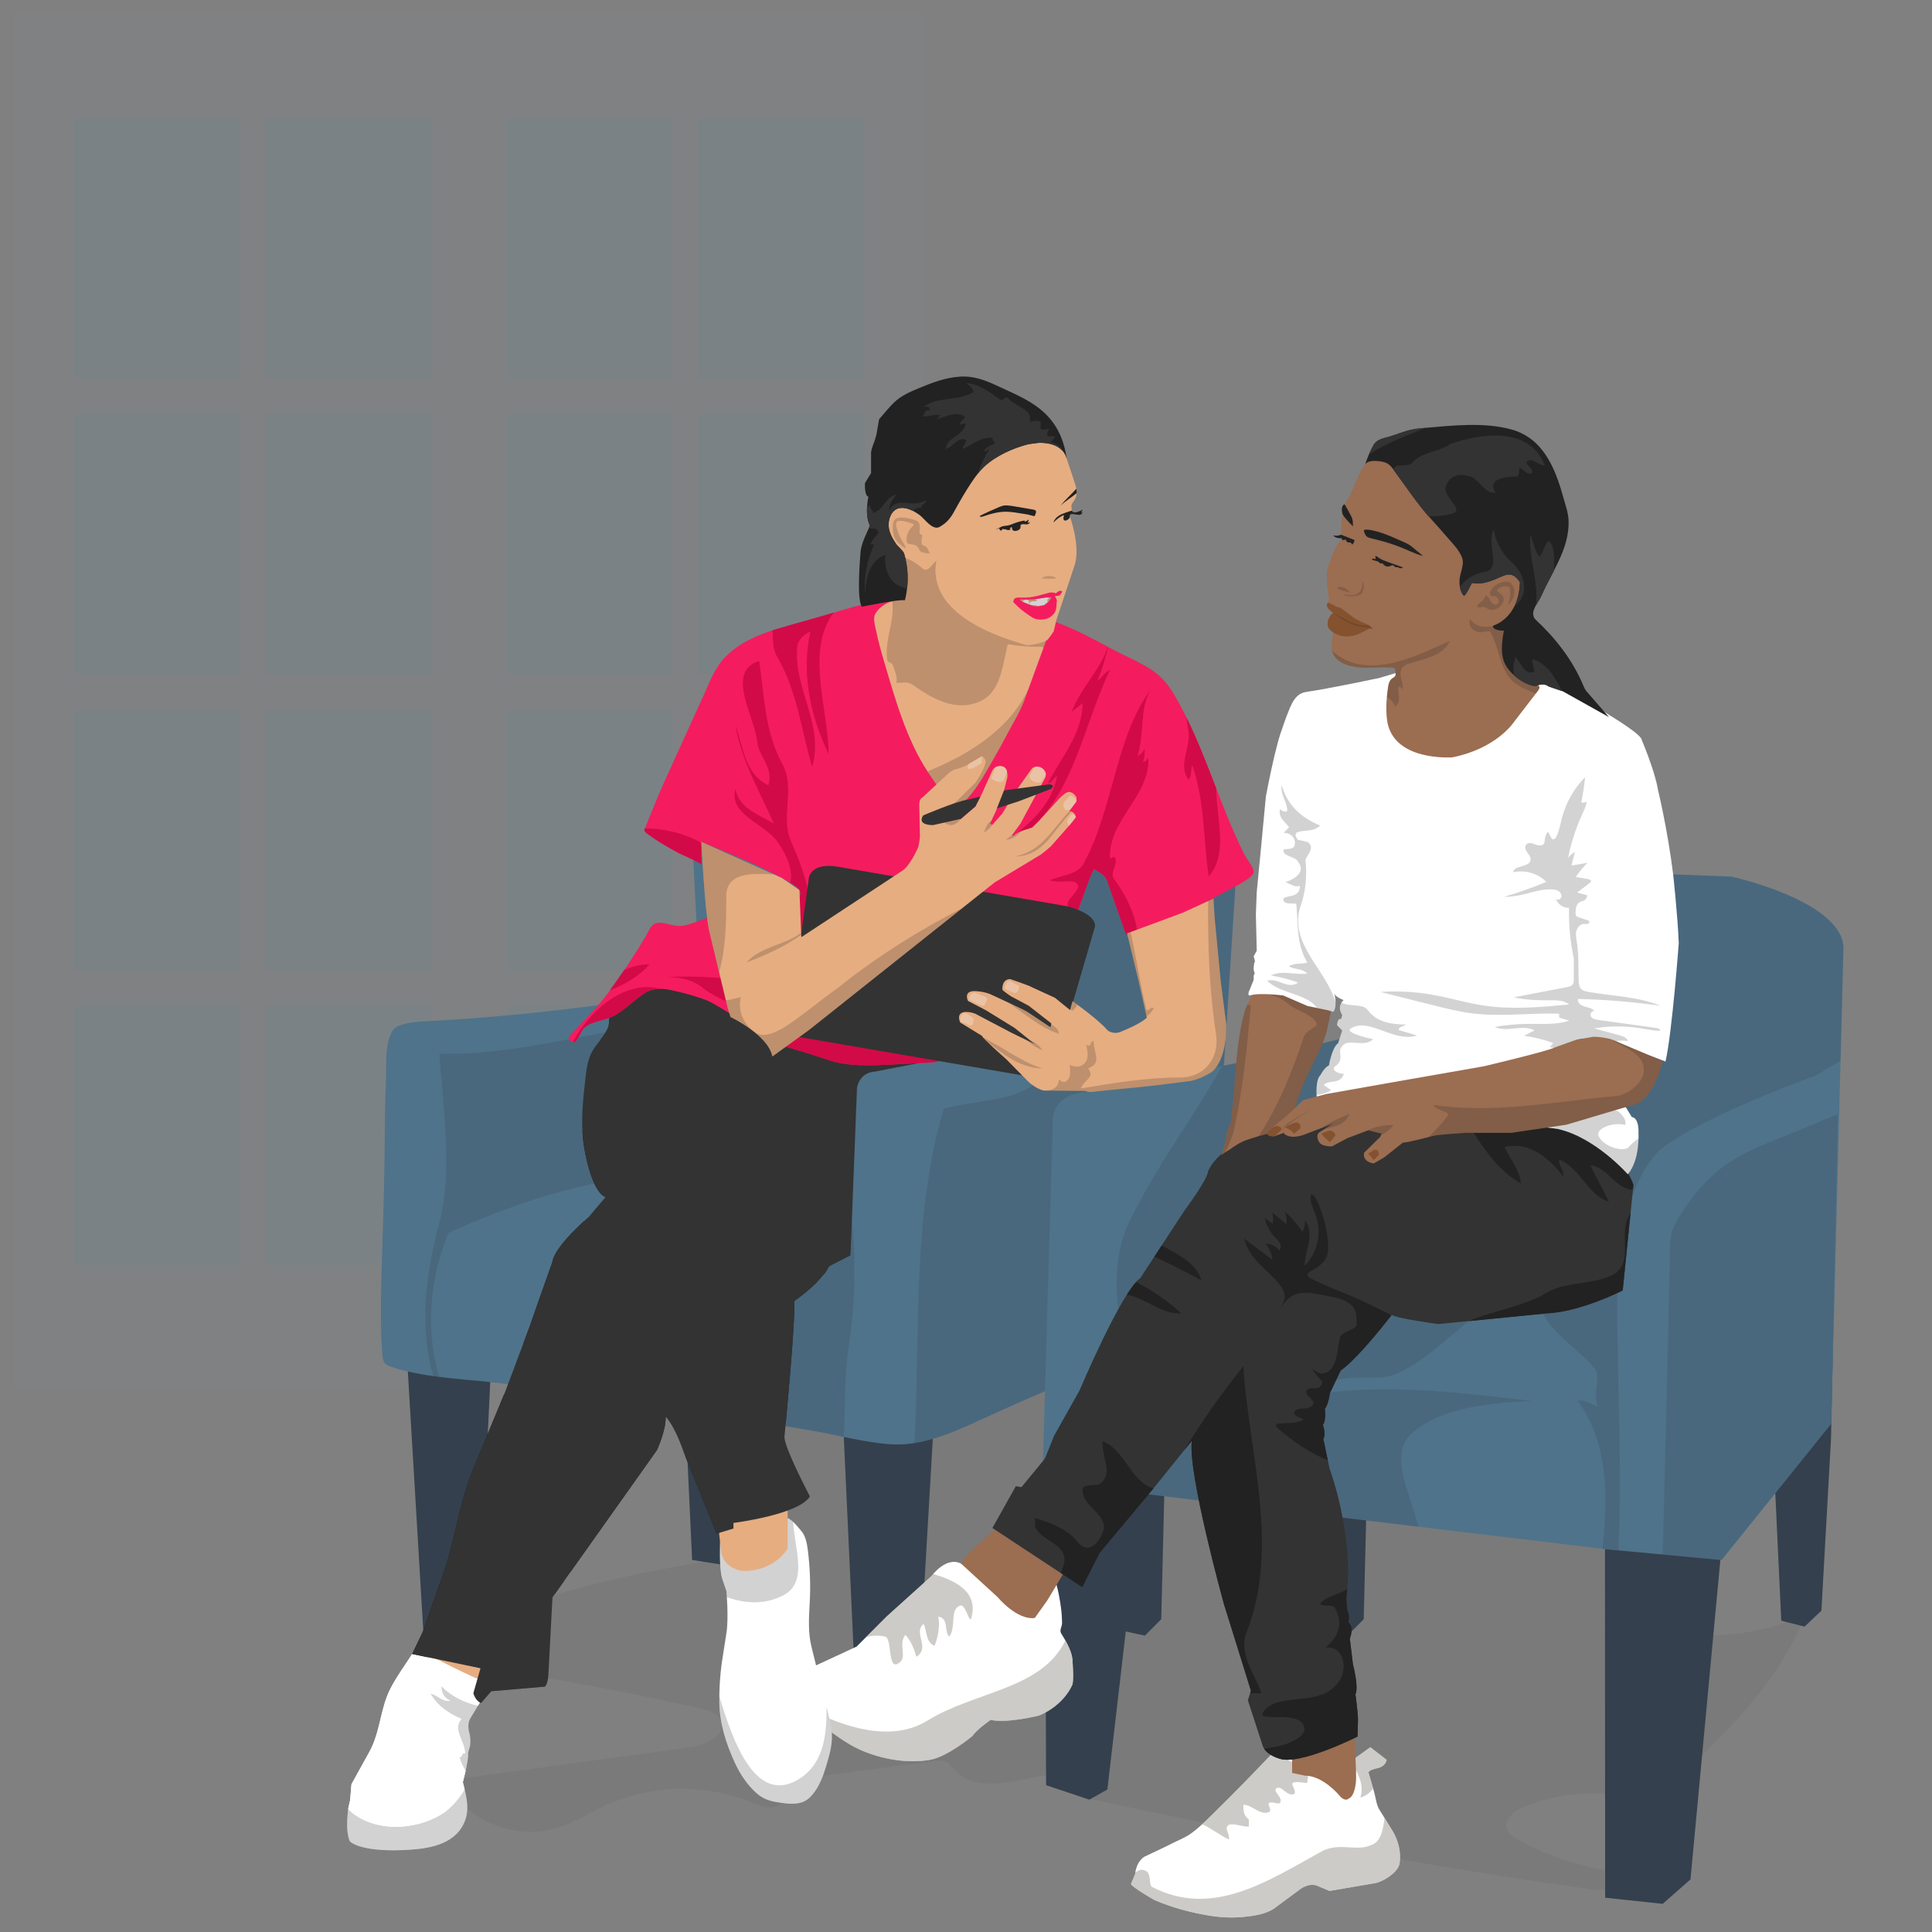 <?xml version="1.0" encoding="UTF-8"?>
<svg id="Layer_1" data-name="Layer 1" xmlns="http://www.w3.org/2000/svg" viewBox="0 0 500 500">
  <rect x="0" y="0" width="500" height="500" fill="#808080" stroke="none"/>
  <defs>
    <style>
      .cls-1 {
        fill: #688c9e;
      }

      .cls-2 {
        fill: #eac3a6;
      }

      .cls-3, .cls-4 {
        fill: #fff;
      }

      .cls-5 {
        fill: #f41c5e;
      }

      .cls-6, .cls-7 {
        fill: #e6ad81;
      }

      .cls-8 {
        fill: #7ca5b9;
      }

      .cls-9, .cls-10 {
        fill: #85522f;
      }

      .cls-11 {
        fill: #666;
      }

      .cls-12, .cls-13, .cls-14 {
        fill: #333;
      }

      .cls-15 {
        fill: #d30a48;
      }

      .cls-16, .cls-17, .cls-18 {
        fill: #222;
      }

      .cls-19 {
        fill: #9b6d51;
      }

      .cls-20, .cls-21 {
        fill: #34404d;
      }

      .cls-22, .cls-23, .cls-24 {
        fill: #4f738a;
      }

      .cls-21, .cls-17, .cls-25 {
        opacity: .2;
      }

      .cls-26 {
        opacity: .3;
      }

      .cls-27 {
        opacity: .6;
      }

      .cls-13 {
        opacity: 0;
      }

      .cls-28 {
        fill: #afaba5;
        opacity: .62;
      }

      .cls-4 {
        opacity: .48;
      }

      .cls-23 {
        opacity: .5;
      }

      .cls-24 {
        opacity: .26;
      }

      .cls-14, .cls-10 {
        opacity: .45;
      }

      .cls-18 {
        opacity: .38;
      }

      .cls-7 {
        opacity: .35;
      }
    </style>
  </defs>
  <g class="cls-25">
    <g class="cls-27">
      <g class="cls-26">
        <rect class="cls-8" x="3.58" y="3.09" width="235.27" height="355.89"/>
      </g>
    </g>
    <path class="cls-1" d="m62.24,260.17H19.13v67.46h43.11v-67.46m49.65,0h-43.11v67.46h43.11v-67.46m-49.65-76.61H19.13v67.76h43.11v-67.76m49.65,0h-43.11v67.76h43.11v-67.76m-49.65-76.61H19.13v67.75h43.11v-67.75m49.65,0h-43.11v67.75h43.11v-67.75M62.24,30.35H19.13v67.75h43.11V30.35m49.65,0h-43.11v67.75h43.11V30.35"/>
    <path class="cls-1" d="m174.12,260.17h-43.11v67.46h43.11v-67.46m49.65,0h-43.11v67.46h43.11v-67.46m-49.65-76.61h-43.11v67.76h43.11v-67.76m49.65,0h-43.11v67.76h43.11v-67.76m-49.65-76.61h-43.11v67.75h43.11v-67.75m49.65,0h-43.11v67.75h43.11v-67.75m-49.65-76.61h-43.11v67.75h43.11V30.35m49.65,0h-43.11v67.75h43.11V30.35"/>
  </g>
  <g>
    <g class="cls-25">
      <path class="cls-11" d="m111.21,429.7c23.57,3.08,47,7.25,70.19,12.5,2.02.46,4.31,1.15,5.12,3.05,1.57,3.71-3.75,6.36-7.74,6.91-19.83,2.7-39.66,5.41-59.49,8.11-.94.13-2.01.35-2.46,1.18-.51.94.09,2.09.73,2.95,5.86,7.86,16.79,11.53,26.21,8.79,4.62-1.34,8.71-4.02,13.09-6.01,11.81-5.39,25.88-5.63,37.87-.63,2.5,1.04,5.81,2.13,7.55.06.97-1.15.95-2.86,1.76-4.12,1.12-1.74,3.44-2.17,5.5-2.45,10.79-1.43,21.58-2.85,32.37-4.28.89-.12,1.82-.23,2.66.09,1.1.42,1.79,1.46,2.59,2.32,5.71,6.14,15.67,2.48,23.95,1.18,1.7-.27,3.67-.33,4.9.87.93.9,1.19,2.3,2.01,3.31,1.05,1.3,2.82,1.74,4.45,2.1,42.82,9.36,85.98,17.15,129.37,23.36,3.9.56,9.51-.31,9.38-4.25-9.89-.86-19.58-3.82-28.27-8.61-1.26-.7-2.6-1.56-3-2.94-.72-2.52,2.05-4.59,4.49-5.58,7.92-3.22,16.72-4.26,25.18-2.96,2.6.4,5.28,1.01,7.81.3,2.42-.67,4.35-2.46,6.18-4.18,13.32-12.56,27.05-25.73,33.59-42.83-8.91,3.96-18.78,5.75-28.52,5.18-4.76-.28-10.07-1.49-12.56-5.56-1.73-2.82-1.66-6.33-1.65-9.63.03-8.59-1.23-18.3-8.09-23.47-3.72-2.81-8.48-3.76-13.08-4.57-21.59-3.83-43.41-6.37-65.31-7.61-11.49-.65-23.17-.97-34.09-4.59-13.36-4.42-24.72-13.5-37.87-18.5-17.24-6.56-36.28-5.72-54.69-4.79-5.55.28-11.57.75-15.68,4.48-4.43,4.02-5.27,10.55-5.84,16.51-1.02,10.77-2.05,21.53-3.07,32.3-.15,1.6-.35,3.3-1.38,4.53-1.17,1.4-3.11,1.82-4.91,2.16-24.33,4.57-49.77,9.34-69.3,24.54l.06.79Z"/>
    </g>
    <polygon class="cls-20" points="105.39 352.31 109.89 427.79 123.46 428.89 127.13 352.31 105.39 352.31"/>
    <polyline class="cls-20" points="177.71 373.48 179.12 403.72 188.8 405.23 187.49 376.75 177.71 373.48"/>
    <polyline class="cls-20" points="218.37 371.89 221.13 431.71 237.96 431.71 241.53 370.33 218.37 371.89"/>
    <polygon class="cls-20" points="290.23 421.98 296.3 423.3 300.53 419.05 302.64 331.86 283.2 332.78 290.23 421.98"/>
    <polygon class="cls-20" points="342.63 421.98 348.7 423.3 352.93 419.05 355.04 331.86 335.6 332.78 342.63 421.98"/>
    <polygon class="cls-20" points="474.76 329.79 456.8 330.06 460.99 419.44 467.02 420.96 471.38 416.84 473.86 372.46 474.76 329.79"/>
    <path class="cls-22" d="m101.59,266.74c1.52-2.52,8.75-2.41,12.79-2.66,6.49-.4,12.97-.91,19.44-1.54,12.73-1.22,25.41-2.87,38.02-4.95,3.54-.58,8.72-.03,9.35-4.21.68-4.53-.69-10.24-.94-14.83-.59-10.82-1.04-21.65-1.66-32.47l141.29,20.76s-7.48,116.63-7.48,116.63c-9.69,3.89-19.39,7.78-29.08,11.67-11.06,3.69-21.74,8.79-32.36,13.57-6.22,2.8-13.3,5.52-20.26,5.08-6.88-.43-14.01-2.44-20.83-3.6-15.44-2.61-30.9-5.07-46.38-7.39-10.64-1.6-21.3-3.12-31.96-4.58-9.86-1.35-20.64-1.34-30.08-4.42-.66-.22-1.35-.46-1.81-.99-.52-.61-.61-1.46-.67-2.26-.94-11.9.03-23.86.47-46.11.11-5.49.11-10.98.2-16.47.05-2.76.12-5.52.24-8.28.17-3.96-.44-9.4,1.71-12.96Z"/>
    <path class="cls-21" d="m116.09,319.06c18.91-8.51,39.25-15.13,60.05-15.13-.47-13.24.47-26.48.47-39.72-21.28,1.89-41.61,8.98-62.89,8.51.95,15.13,3.78,30.74-.47,45.4-3.21,12.82-4.71,25.98-1.07,38.04.49.07.98.13,1.48.2-3.55-12.09-2.53-25.39,2.43-37.29Z"/>
    <path class="cls-21" d="m279.01,220.85c-4.47,11.32-7,23.6-10.66,35.32-2.36,8.04,4.73,17.5.95,22.7-4.73,6.15-16.08,5.67-25.06,8.04-8.25,28.04-6.07,57.53-7.57,86.57,4.96-.8,9.85-2.75,14.29-4.75,10.63-4.78,21.31-9.89,32.36-13.57,9.69-3.89,19.39-7.78,29.08-11.67l7.48-116.63-40.88-6.01Z"/>
    <path class="cls-21" d="m220.12,311.97c0,2.36-2.36,1.89-3.31,2.36-6.62,3.31-16.55,2.36-17.97,10.88-2.05,14.75-1.26,28.79-.7,43.05,3.91.64,7.83,1.29,11.74,1.95,2.79.47,5.64,1.09,8.5,1.68.37-7.77.13-15.47,1.27-23.51,1.89-12.29,1.89-24.12.47-36.41Z"/>
    <polygon class="cls-20" points="415.36 392.77 415.41 491.13 430.31 492.71 437.5 486.38 446.25 392.77 415.36 392.77"/>
    <path class="cls-22" d="m269.77,383.45l146.62,17.57,29.16,2.71,28.37-35.27,3.17-123.56c-1.06-11.94-29.03-18.04-29.03-18.04l-15.04-.57-84.72,42.25-23.05,5.56-43.33,8.53s9.9-.09,0,0c-9.9.09-9.46,7.48-9.46,7.48l-2.69,93.34"/>
    <path class="cls-23" d="m281.97,282.63s.02,0,.03,0c-.01,0-.02,0-.03,0Z"/>
    <path class="cls-23" d="m281.92,282.63s0,0,.02,0c0,0,0,0-.02,0Z"/>
    <path class="cls-23" d="m286.06,282.59c.06,0,.12,0,.16,0-.04,0-.09,0-.16,0Z"/>
    <path class="cls-23" d="m282.05,282.63c.12,0,.32,0,.57,0-.18,0-.37,0-.57,0Z"/>
    <path class="cls-23" d="m282.99,282.62c.53,0,1.19-.01,1.78-.02-.47,0-1.05,0-1.78.02Z"/>
    <path class="cls-23" d="m284.9,282.6c.42,0,.8,0,1.06,0-.23,0-.57,0-1.06,0Z"/>
    <path class="cls-23" d="m282.74,282.62s.02,0,.04,0c-.01,0-.02,0-.04,0Z"/>
    <path class="cls-21" d="m420.61,319.54c0-7.09,3.88-17.28,9.08-22,10.4-8.51,40.1-19.13,40.1-19.13,2.22-1.33,4.39-2.61,6.54-3.85l.76-29.66c-1.06-11.94-29.03-18.04-29.03-18.04l-15.04-.57-11.62,5.79c-4.34,24.93-5.99,50.42-5.99,75.64,0,3.78,3.78,7.57,5.2,11.82Z"/>
    <path class="cls-23" d="m282.05,282.63c.07,0,.13,0,.2,0-.08,0-.14,0-.2,0Z"/>
    <path class="cls-23" d="m282.99,282.62c.42,0,.78,0,1.11,0-.39,0-.77,0-1.11,0Z"/>
    <path class="cls-23" d="m285.72,282.6c.09,0,.17,0,.24,0-.07,0-.15,0-.24,0Z"/>
    <path class="cls-23" d="m286.25,282.59s.03,0,.04,0c-.01,0-.02,0-.04,0Z"/>
    <path class="cls-21" d="m430.31,402.31c.64-26.16,1.33-52.32,1.87-78.48.04-1.8.08-3.63.62-5.35.49-1.56,1.38-2.96,2.26-4.34,6.08-9.52,11.92-14.07,22.1-18.2,6.18-2.51,12.33-5.08,18.49-7.63l-1.73,80.13-28.37,35.27-15.24-1.41Z"/>
    <path class="cls-24" d="m282.99,282.62c.42,0,.78,0,1.11,0-.39,0-.77,0-1.11,0Z"/>
    <path class="cls-24" d="m282.05,282.63c.07,0,.13,0,.2,0-.08,0-.14,0-.2,0Z"/>
    <path class="cls-21" d="m365.29,371.08c7.09-6.62,19.86-8.04,31.21-8.51-20.81-2.36-41.14-5.2-62.89-.47-9.93,2.36-20.81-1.42-29.32,1.89-9.81,3.79-15.1,11.89-17.7,21.48l80.45,9.64c-2.06-9.06-7.8-18.36-1.75-24.03Z"/>
    <path class="cls-24" d="m285.72,282.6c.09,0,.17,0,.24,0-.07,0-.15,0-.24,0Z"/>
    <path class="cls-24" d="m282.05,282.63c.12,0,.32,0,.57,0-.18,0-.37,0-.57,0Z"/>
    <path class="cls-21" d="m418.72,323.79c-19.86,1.89-41.14-.95-57.69,13.24-4.73,3.31-8.51,6.62-12.29,10.88-2.36,3.31-6.62,6.15-5.67,10.4,5.67-3.31,13.71-.47,18.44-2.84,12.29-5.2,21.75-20.81,35.94-21.75.95,9.93,8.98,13.24,15.13,20.33,1.89,1.89-.47,6.62.95,9.93-1.89-.47-3.31-1.89-5.2-1.42,8,11.13,7.81,24.82,6.4,38.25l1.67.2,2.44.23c1.23-25.82-.95-51.63-.11-77.45Z"/>
    <path class="cls-24" d="m281.92,282.63s0,0,.02,0c0,0,0,0-.02,0Z"/>
    <path class="cls-24" d="m286.06,282.59c.06,0,.12,0,.16,0-.04,0-.09,0-.16,0Z"/>
    <path class="cls-24" d="m281.97,282.63s.02,0,.03,0c-.01,0-.02,0-.03,0Z"/>
    <path class="cls-24" d="m282.74,282.62s.02,0,.04,0c-.01,0-.02,0-.04,0Z"/>
    <path class="cls-24" d="m284.9,282.6c.42,0,.8,0,1.06,0-.23,0-.57,0-1.06,0Z"/>
    <path class="cls-24" d="m286.25,282.59s.03,0,.04,0c-.01,0-.02,0-.04,0Z"/>
    <path class="cls-24" d="m282.99,282.62c.53,0,1.19-.01,1.78-.02-.47,0-1.05,0-1.78.02Z"/>
    <path class="cls-24" d="m281.92,282.63s0,0,.02,0c0,0,0,0-.02,0Z"/>
    <path class="cls-24" d="m281.97,282.63s.02,0,.03,0c-.01,0-.02,0-.03,0Z"/>
    <path class="cls-24" d="m282.25,282.63c.1,0,.23,0,.37,0-.12,0-.25,0-.37,0Z"/>
    <path class="cls-24" d="m282.25,282.63c-.08,0-.14,0-.2,0,.07,0,.13,0,.2,0Z"/>
    <path class="cls-21" d="m348.3,268.53l-23.05,5.56-8.96,1.76c-7.45,13.36-16.99,25.89-23.82,39.89-4.73,9.46-4.26,22.22-.95,32.63,11.35-18.91,30.74-28.84,49.18-42.56,15.1-11.05,21.58-27.48,22.71-44.82l-15.11,7.54Z"/>
    <path class="cls-24" d="m286.25,282.59s.03,0,.04,0c-.01,0-.02,0-.04,0Z"/>
    <path class="cls-24" d="m285.72,282.6c.09,0,.17,0,.24,0-.07,0-.15,0-.24,0Z"/>
    <path class="cls-24" d="m282.99,282.62c.42,0,.78,0,1.11,0-.39,0-.77,0-1.11,0Z"/>
    <path class="cls-24" d="m282.05,282.63c.07,0,.13,0,.2,0-.08,0-.14,0-.2,0Z"/>
    <path class="cls-24" d="m286.06,282.59c.06,0,.12,0,.16,0-.04,0-.09,0-.16,0Z"/>
    <path class="cls-24" d="m284.1,282.61c.22,0,.45,0,.67,0-.2,0-.42,0-.67,0Z"/>
    <path class="cls-24" d="m282.99,282.62c.42,0,.78,0,1.11,0-.39,0-.77,0-1.11,0Z"/>
    <path class="cls-24" d="m284.9,282.6c.31,0,.59,0,.82,0-.21,0-.48,0-.82,0Z"/>
    <path class="cls-24" d="m285.72,282.6c.09,0,.17,0,.24,0-.07,0-.15,0-.24,0Z"/>
    <path class="cls-24" d="m282.74,282.62s.02,0,.04,0c-.01,0-.02,0-.04,0Z"/>
    <polygon class="cls-20" points="270.73 462.01 281.92 465.75 286.59 463.11 296.57 377.32 270.44 377.51 270.73 462.01"/>
    <path class="cls-3" d="m329.56,453.48c-5.46,5.75-10.95,11.37-16.63,16.9-1.48,1.44-2.98,2.89-4.66,4.1-1.59,1.14-3.34,1.77-5.05,2.65-2.3,1.18-4.67,2.24-7,3.36,0,0-2.11,1.06-2.46,4.57l-1.05,2.46c-.23.53,5.5,3.95,6.11,4.22,4.3,1.88,9.29,3.21,13.91,3.98,2.94.49,5.94.67,8.91.39,2.64-.25,5.63-.64,7.93-2.08l6.77-5.01s2.55-2.11,5.01-.79l2.73,1.14s11.68-2.01,11.79-2.02c2.03-.35,5.65-2.61,6.25-4.75,0,0,1.06-3.78-1.58-8.53,0,0-3.51-5.65-3.6-5.8-.75-1.21-.94-3.25-1.34-4.6-.46-1.6-.9-3.22-1.4-4.8-.24-.77,1.93-1.19,2.33-1.28,1.13-.27,2.09-.95,2.33-2.14l-4.22-3.27-4.57,3.27-15.66-6.62-4.84,4.66Z"/>
    <path class="cls-28" d="m318,472.27c1.42-.47,3.31.47,5.2.47v-1.89c-1.42-.95-1.42-2.36-1.42-3.78,2.36,0,4.26,2.84,6.62,1.89.95-.47-.47-1.89,0-2.36.95-.47,2.36.47,2.84,0,.95-1.42-1.89-2.84-.95-3.78,1.42-.95,2.84,2.36,4.73,1.42.47-.95-.95-2.36-.47-2.84.95-.47,2.36,0,3.78,0,0-.95.47-1.89,0-2.36-2.7-2.16-5.55-4.31-8.73-5.6l-.04.04c-5.46,5.75-10.95,11.37-16.63,16.9-.59.58-1.19,1.15-1.8,1.71,2.27,1.06,4.37,2.71,6.87,3.96.47-1.42-1.42-2.84,0-3.78Z"/>
    <path class="cls-28" d="m356.52,457.57c1.13-.27,2.09-.95,2.33-2.14l-4.22-3.27-4.57,3.27-.53-.22c1.42,3.24,3.74,6.31,2.52,9.97,1.46-.36,2.49-1.22,3.32-2.29-.38-1.35-.76-2.7-1.18-4.03-.24-.77,1.93-1.19,2.33-1.28Z"/>
    <path class="cls-28" d="m360.53,474.06s-1.2-1.94-2.22-3.58c-.36,3.13-1.02,6.3-3.42,6.99-3.78,1.89-8.51-.95-13.24,1.89-13.71,7.57-27.9,17.02-43.5,8.98-.95-.47,0-3.78-1.89-4.26-.88-.44-1.66-.06-2.44.53-.02.14-.04.29-.06.44,0,0-1.01,2.35-1.05,2.46-.23.53,5.5,3.95,6.11,4.22,4.3,1.88,9.29,3.21,13.91,3.98,2.94.49,5.94.67,8.91.39,2.64-.25,5.63-.64,7.93-2.08l6.77-5.01s2.55-2.11,5.01-.79l2.73,1.14s11.68-2.01,11.79-2.02c2.03-.35,5.65-2.61,6.25-4.75,0,0,1.06-3.78-1.58-8.53Z"/>
    <path class="cls-19" d="m350.41,447.67s.7,11.26.53,13.11c0,0-.18,3.96-1.85,4.66,0,0-.97,1.14-2.64-.97,0,0-4.13-4.93-8.71-4.93l-3.34-.7v-4.93l16.01-6.25Z"/>
    <path class="cls-3" d="m221.61,426.21l7.92-7.92,11.61-10.47s3.69-5.1,7.57-3.17c3.87,1.94,0,0,0,0l20.59,5.54,4.14-.02c.4,1.5.71,3.03.95,4.56.21,1.3.37,2.6.42,3.92.02.55.08,1.16.02,1.7-.07.64-.48,1.29-.36,1.94.05.29.22.55.38.8,1.19,1.9,2.72,4.58,2.72,6.89,0,0,.35,4.4,0,5.89,0,0-1.94,5.28-8.62,8.09,0,0-8.27,2.11-12.58,1.14,0,0-3.69,2.55-4.66,4.13,0,0-6.33,5.32-10.91,6.18-5.88,1.11-12.99-.19-18.36-2.65-3.73-1.7-6.82-4.25-10.19-6.52-1.62-1.09-3.23-2.21-4.77-3.43-.43-.34-2.19-1.43-2.14-2.12,0,0,.35-6.95,4.13-8.89l12.14-5.63Z"/>
    <path class="cls-4" d="m248.95,404.77c.06.03.12.06.19.1-.06-.03-.13-.06-.19-.1Z"/>
    <path class="cls-4" d="m248.84,404.71l.11.06s-.08-.04-.11-.06Z"/>
    <path class="cls-28" d="m277.57,429.99c0-1.77-.89-3.76-1.85-5.44-6.11,12.72-23.41,13.12-35.74,20.77-8.51,5.2-19.39,2.36-28.37-1.89-.95-.47-.47-3.31-1.42-4.26-1.8-1.44-3.32-.42-4.78.78-.06.48-.07.77-.07.77-.05.69,1.71,1.78,2.14,2.12,1.53,1.22,3.15,2.34,4.77,3.43,3.37,2.27,6.46,4.82,10.19,6.52,5.38,2.45,12.48,3.75,18.36,2.65,4.57-.86,10.91-6.18,10.91-6.18.97-1.58,4.66-4.13,4.66-4.13,4.31.97,12.58-1.14,12.58-1.14,6.69-2.82,8.62-8.09,8.62-8.09.35-1.5,0-5.89,0-5.89Z"/>
    <path class="cls-4" d="m248.74,404.66l.04.02s-.03-.01-.04-.02Z"/>
    <path class="cls-4" d="m250.34,405.47c.13.06.1.05,0,0h0Z"/>
    <path class="cls-4" d="m250.34,405.47c.13.06.1.05,0,0h0Z"/>
    <path class="cls-4" d="m249.69,405.14c.12.06.25.12.35.18-.1-.05-.21-.11-.35-.18Z"/>
    <path class="cls-28" d="m229.1,423.57c1.89.47.47,9.46,3.78,6.62,1.89-1.42-.47-4.73,1.42-7.09,1.42,1.42,2.36,3.78,2.84,5.67,3.78-2.36-.95-6.15,1.89-8.51.95,1.89.47,4.73,2.84,5.67.95-2.36,1.42-5.2.95-7.57,2.84.47,1.42,3.78,2.84,5.2,1.89-2.36,0-7.09,2.84-8.04,1.42-.47,2.36,4.73,2.84,3.31,1.89-6.49-3.33-9.58-9.82-11.47-.23.28-.36.45-.36.45l-11.61,10.47-5.34,5.34c1.67-.35,3.33-.45,4.91-.06Z"/>
    <path class="cls-4" d="m250.04,405.32s.04.02.06.03c-.02,0-.04-.02-.06-.03Z"/>
    <path class="cls-4" d="m250.2,405.4c.06.03.1.05.14.07-.03-.02-.08-.04-.14-.07Z"/>
    <path class="cls-4" d="m249.49,405.04c.07.03.13.07.2.1-.06-.03-.13-.06-.2-.1Z"/>
    <path class="cls-19" d="m258.21,395.41s-8.09,6.25-9.5,9.24l9.5,8.71s4.93,5.98,9.59,5.37l3.26-4.57,4.22-7.06-17.07-11.68Z"/>
    <path class="cls-12" d="m312.67,303.08s3.17-9.37,23.49-12.01l34.76-3.17s43.76-3.17,51.81,18.74l-2.77,27.32s-10.82,5.54-19.66,5.94l-28.11,2.77s-10.69-1.45-12.01-2.38c0,0-8.58,11.22-13.2,14.38l-2.77,5.81s-.4,3.04-1.32,4.09c0,0,.4,3.04-.53,4.22,0,0,.92,2.24.13,3.56l1.58,7.65s6.47,17.16,4.35,33.65l.26,3.17s.79,1.32.26,3.04c0,0,1.58.79.4,4.22l.79,6.6s1.58,5.94.66,7.79c0,0,.66,4.88.66,6.6l-.13,4.35s-15.18,7.65-20.32,5.67c0,0-3.43-.92-4.22-3.3l-3.83-11.74.79-2.51-6.99-22.43s-9.37-33.78-8.31-42.23l-9.24,11.48-14.65,17.55-4.49,8.84-23.23-15.31,6.07-10.82,1.45.26,6.07-7.39,2.38-5.92,6.6-11.76s10.95-25.86,15.7-29.03l11.48-17.55s5.94-7.92,6.07-10.16Z"/>
    <path class="cls-16" d="m417.3,329.94c-3.78,1.89-8.04,1.89-12.29,2.84-2.36.47-4.26,1.42-6.62,2.84-6.15,2.84-12.29,3.78-17.97,6.15-.13.05-.26.09-.39.14l20.26-2c8.84-.4,19.66-5.94,19.66-5.94l2.03-20.03c-3.69,5.2,1.44,12.71-4.68,16.01Z"/>
    <path class="cls-16" d="m341.64,415.05c.95.95,2.84,0,3.78.95,2.36,4.26.95,7.57-2.36,10.4,5.2-.47,5.67,6.15,3.31,8.98-4.73,6.62-15.6,2.36-19.39,7.57-1.89,2.84,7.09,0,9.93,2.84,2.36,2.84-1.89,4.73-4.26,5.67-1.82.48-3.64.86-5.47,1.15,1.18,1.78,3.82,2.49,3.82,2.49,5.15,1.98,20.32-5.67,20.32-5.67l.13-4.35c0-1.72-.66-6.6-.66-6.6.92-1.85-.66-7.79-.66-7.79l-.79-6.6c1.19-3.43-.4-4.22-.4-4.22.53-1.72-.26-3.04-.26-3.04l-.26-3.17c.1-.78.18-1.57.24-2.35-2.23,1.35-5.27,1.64-7.02,3.74Z"/>
    <path class="cls-16" d="m322.73,422.15c8.51-22.22.47-45.87-.95-68.57-5.66,7.07-10.8,14.32-15.45,21.93l2.11-2.62c-1.06,8.45,8.31,42.23,8.31,42.23l6.99,22.43-.21.67h2.97c-1.89-5.2-6.15-10.4-3.78-16.08Z"/>
    <path class="cls-16" d="m287.74,374.39c-.47-.47-1.42-.95-2.36-1.42-.47,3.78,2.84,8.04-.47,10.88-.95.95-4.26,0-4.73,1.42-.47,4.73,7.09,6.62,5.2,11.35-.95,2.36-3.31,5.67-6.15,2.84-2.84-3.78-7.09-5.2-11.35-6.62v2.36c1.89,3.78,8.04,4.26,7.57,8.98-.2,1-.51,1.98-.91,2.93l5.54,3.65,4.49-8.84,13.96-16.73c-4.89-1.27-6.86-7.67-10.79-10.81Z"/>
    <path class="cls-16" d="m305.71,339.87c-3.61-3.25-7.5-5.95-11.67-8.09-.73.8-1.55,1.94-2.41,3.31,4.72.74,8.98,5.15,14.08,4.79Z"/>
    <path class="cls-16" d="m300.65,322.34l-1.9,2.9c4.18,1.91,8.3,4.01,12.16,6.12-1.07-4.28-5.91-6.68-10.26-9.02Z"/>
    <path class="cls-16" d="m377.52,287.75c5.06,6.65,8.51,14.3,16.14,18.54-.47-3.78-2.84-6.15-4.26-9.46,6.62-1.42,11.35,2.84,15.13,7.57.47-1.42-1.42-2.84-.95-4.26,5.67,2.36,7.09,8.98,12.77,10.88-1.42-3.31-3.31-6.15-4.73-9.46,4.31.43,6.65,6.35,10.97,6.33l.13-1.25c-6.1-16.59-32.66-18.8-45.2-18.89Z"/>
    <path class="cls-16" d="m344.87,333.42c-1.82-.77-3.63-1.57-5.41-2.46-1.93-.96-.96-1.6.47-2.4,1.39-.78,2.73-1.77,3.37-3.28.54-1.27.5-2.7.36-4.07-.35-3.5-1.25-6.94-2.67-10.16-.36-.82-.83-1.7-1.68-2.01-.55,1.8.52,3.63,1.18,5.39,1.66,4.44.51,9.8-2.83,13.17-.03-2.03.69-3.99,1.05-6s.3-4.27-1.02-5.81c.06,1.04-.14,2.09-.58,3.04-1.32-1.95-2.88-3.75-4.62-5.34.44,1.04.59,2.21.42,3.33l-3.69-3.05c.28.95.34,1.96.16,2.94l-2.09-1.45c.44,1.82,1.35,3.53,2.63,4.89.46.49.97.95,1.28,1.55s.35,1.4-.1,1.9c-.83-1.08-2.19-1.74-3.56-1.7.99,1.17,1.62,2.64,1.79,4.16-2.43-1.83-4.86-3.66-7.29-5.49.47,2.43,2,4.53,3.71,6.33s3.64,3.38,5.21,5.3c.79.96,1.51,2.07,1.51,3.31,0,1.3-.76,2.43-1.5,3.45.79-.97,1.53-2.05,2.5-2.89,2.94-2.55,7.06-1.19,10.53-.58,1.89.33,4.02.78,5.51,2.07,1.69,1.45,1.58,3.12,1.58,5.15,0,1.42-3.78,1.89-4.26,3.31-.95,3.31-.47,8.98-4.73,9.46-.47,0-1.89-.47-2.36-1.42,0,1.89,3.78,3.31,1.89,4.73-.47.95-2.84,0-3.31.95-1.42,1.42,3.31,2.84.95,4.26-.95.95-3.78,0-4.26,1.42-.47.95,1.42,1.42,2.36,1.89-2.36,1.89-8.98,0-6.62,2.36,3.89,3.41,8.16,6.31,12.87,8.26l-1.15-5.56c.79-1.32-.13-3.56-.13-3.56.92-1.19.53-4.22.53-4.22.92-1.06,1.32-4.09,1.32-4.09l2.77-5.81c1.71-1.17,3.96-3.45,6.12-5.85,3.37-3.75,6.5-7.79,7-8.43.12-.15-8.75-4.32-9.57-4.66-1.89-.77-3.78-1.53-5.66-2.32Z"/>
    <path class="cls-19" d="m324.46,256.68c-.93,1.79-1.91,3.46-2.43,5.42-1.98,7.4-2.24,15.01-2.85,22.61l-.7,6.02s-1.46,2.64-1.13,3.96l-1.25,4.31c.1-.35,1.88-1.29,2.18-1.52,1.08-.79,2.2-1.55,3.43-2.09.57-.25,1.16-.46,1.75-.65,3.19-1.04,6.47-1.81,9.7-2.7l3.34-9.41c1.8-5.06,4.76-9.65,6.55-14.68.25-.69,1.67-6.98,1.36-7.14,0,0-10.21-5.19-10.21-5.19,0,0-9.77,1.06-9.77,1.06Z"/>
    <path class="cls-17" d="m323.68,260.43c0-.38-.39-.45-.95-.31-.27.64-.51,1.29-.7,1.98-1.98,7.4-2.24,15.01-2.85,22.61l-.7,6.02s-1.46,2.64-1.13,3.96c0,0-1.22,4.22-1.25,4.31.05-.17.49-.47.96-.77,1.06-1.91,1.86-3.95,2.36-6.11,2.36-10.88,3.31-21.28,4.26-31.68Z"/>
    <path class="cls-17" d="m344.43,260.81l-10.2-5.19-9.77,1.06c-.1.18-.19.37-.29.55,3.41-.54,6.86.52,9.44,2.73,2.36,1.89,5.67,2.36,7.09,4.73.95.95-2.84,1.89-3.31,3.78-3.01,9.04-6.56,17.96-11.71,25.6,2.48-.72,5-1.34,7.49-2.02,0,0,3.34-9.4,3.34-9.41,1.8-5.06,4.76-9.65,6.55-14.68.25-.69,1.67-6.98,1.36-7.14Z"/>
    <path class="cls-3" d="m343.36,178.17c3.03-.55,6.05-1.16,9.09-1.78,1.48-.3,2.95-.61,4.43-.91l6.2-1.85h33.12s25.86,13.59,28.5,17.42c0,0,3.56,8.31,4.35,13.2,0,0,2.51,10.29,3.96,22.04,0,0,1.19,10.82,1.45,17.81,0,0-1.72,23.23-3.43,30.62,0,0-19.93-7.92-23.09-5.41l12.93,17.42,1.45,2.38s1.85-.13,1.72,4.22c0,0,.4,6.86-2.77,10.56,0,0-8.45-9.63-18.21-11.74l-62.29-8.18s-.4-4.49.92-5.67c0,0,1.06-2.09,2.24-2.56,0,0,.79-4.69,2.38-5.75l1.06-3.3-1.32-1.36s0-1.85,1.06-1.63l.26-1.06s-1.58-1.98.35-3.83c0,0-1.89-.66-2.38-1.58,0,0,.84,3.12-.26,4.62l-1.5-.44-5.19-1.06-6.29-2.73s-6.29-.79-8.62,0c0,0-.88.22,0-1.63l.97-2.42v-1.06l.26-.62-.26-.88s-.04-1.8.35-2.2l-.35-1.32.79-1.45-.22-9.41.22-5.76,1.14-11.79,1.23-12.98c.9-4.65,1.85-9.32,3.07-13.89.44-1.66,1-3.28,1.57-4.89.5-1.41,1.01-2.82,1.6-4.19.67-1.54,1.56-3.14,3.12-3.77.5-.2,1.04-.28,1.57-.37,1.61-.25,3.21-.52,4.81-.81Z"/>
    <path class="cls-17" d="m327.93,253.81c3.46,3.46,10.06,3.17,12.9,7.02l2.76.56,1.5.44c.46-.63.58-1.54.56-2.39-2.4-8.49-11.94-14.98-9.21-24.54,1.42-3.78,1.89-8.04,1.42-12.29,0-.95,2.84-3.31.47-4.73-.47,0-1.42-.47-2.36-.47-.47-.47-.95-1.42-.47-1.89,1.89-.95,4.26,0,6.15-1.89-4.73-1.89-8.51-5.2-9.93-10.4-.47,2.36,1.42,4.26,1.42,6.62-.47.47-1.42,0-1.89-.47-.47,2.36,1.42,3.31,2.36,4.73l-1.42,1.42c1.89,0,3.31,1.42,2.84,3.31-.47,1.42-3.31.47-2.84,1.42,0,1.42,3.31,1.42,3.78,2.84,1.89,2.36-.47,4.26-3.31,5.2,1.42.47,2.36,1.42,3.78.95,0,3.31-3.78,2.36-4.26,3.31-.47,1.89,3.31.95,3.31,1.42.47,5.2,0,10.4,2.84,15.13-1.42.47-3.31,0-4.73.95,1.42.95,3.31.47,4.73,1.89-3.31.47-6.15-.95-9.46.47,2.36.47,4.73.95,7.09,1.89-2.84,1.89-5.2-1.42-8.04-.47Z"/>
    <path class="cls-17" d="m342.59,280.76c1.42-1.42,4.26,0,5.2-2.84-1.42,0-3.31-.95-2.36-1.89,2.84-1.89.47-3.78,1.89-5.2,1.42-2.36,5.67.47,8.04-1.89-2.36-.47-7.57-1.89-5.67-2.84,4.73-2.84,10.88,3.78,17.02,1.89-1.42-.47-3.31-.95-4.73-1.42,0-.95,1.42-.95,1.89-1.42-3.31,0-7.57-.47-9.93-3.78-1.27-1.7-4.44-.74-6.79-1.88-.99,1.61.22,3.13.22,3.13l-.26,1.06c-1.06-.22-1.06,1.63-1.06,1.63l1.32,1.36-1.06,3.3c-1.58,1.06-2.38,5.75-2.38,5.75-1.19.47-2.24,2.56-2.24,2.56-1.01.91-1.01,3.75-.96,5.03,1.24,0,2.37-.44,3.74-1.13-.47-.47-1.42-.95-1.89-1.42Z"/>
    <path class="cls-17" d="m421.56,296.84c-1.42,1.42-6.15,0-7.57-2.36-1.89-2.36,3.78-4.26,6.62-3.31.47-1.89-1.89-3.78-2.36-3.78-6.29-.52-12,1.43-17.3,4.47l2.11.28c9.77,2.11,18.21,11.74,18.21,11.74,2.31-2.69,2.72-7.07,2.78-9.24-.9.6-1.74,1.3-2.49,2.21Z"/>
    <g class="cls-25">
      <path class="cls-16" d="m428.6,266.03c-4.98-.69-9.96-1.38-14.94-2.07-.73-.1-1.56-.26-1.94-.89-.38-.63.3-1.7.93-1.32-.49-.84-1.61-.99-2.54-1.25-.94-.26-1.98-1.03-1.73-1.97,7.13.16,14.26.75,21.32,1.76-5.92-2.42-12.5-2.48-18.79-3.62-.56-.1-1.14-.22-1.57-.59-.71-.61-.78-1.66-.8-2.6-.04-2.24-.08-4.48-.11-6.71,0-.24-.05-.51-.13-.75,0-.51-.04-1.02-.11-1.52-.15-1.08-.46-2.16-.29-3.24.16-1.08.99-2.17,2.07-2.16.31,0,.63.09.93.01.3-.08.56-.44.38-.7-.08-.12-.23-.17-.37-.22-.8-.27-1.6-.53-2.39-.8-.23-.08-.48-.17-.62-.37-.14-.2-.14-.45-.14-.69,0-1.06.12-2.31,1.04-2.84.38-.22.83-.27,1.21-.49.45-.27.73-.79.71-1.31-.86-.23-1.71-.46-2.57-.7,1.11-.84,2.23-1.69,3.34-2.53.1-.08.2-.16.25-.27.14-.36-.36-.62-.75-.68l-3.2-.55c.91-1.3,1.92-2.53,3.03-3.66-1.37.24-2.74.47-4.12.71.29-1.16.59-2.33.88-3.49-.69.35-1.3.87-1.76,1.5.76-3.82,1.96-7.55,3.57-11.09.51-1.12,1.07-2.25,1.26-3.46-.43.22-.93.31-1.42.25.44-2.18.77-4.39,1-6.6-2.87,2.92-4.96,6.6-6,10.56-.43,1.64-.69,3.34-1.45,4.86-.14.29-.35.6-.66.66-.87.16-.86-1.41-1.6-1.88-.41.59-.66,1.28-.73,1.99-.03.34-.02.7-.2,1-.43.73-1.52.53-2.3.22-.78-.31-1.83-.59-2.34.08-.44.58-.11,1.42.31,2.01.42.59.95,1.23.85,1.95-.27,1.95-4.15,1.25-4.54,3.18,3.04-.71,6.42.26,8.61,2.48-3.59,1.51-7.26,2.81-10.99,3.89,1.44-.02,2.87-.18,4.28-.47,2.78-.58,5.51-1.68,8.34-1.46.58.04,1.17.15,1.64.49.47.34.78.95.61,1.5-.17.55-.93.87-1.38.51.46,1.25,1.7,2.17,3.03,2.25l.36-.05c-.12,4.39.29,8.79,1.22,13.08,0,1.84,0,3.68,0,5.52,0,.44,0,.91-.26,1.27-.32.45-.92.59-1.46.7-4.61.88-9.22,1.77-13.82,2.65,3.08.68,6.26.79,9.42.76,1.71-.02,3.6-.02,4.9,1.09-7.32.69-14.73,1.37-22,.29-4.53-.68-8.92-2.03-13.43-2.82-4.4-.77-8.9-1.01-13.36-.7l13.65,3.43c3.33.84,6.66,1.67,10.06,2.1,7.44.93,14.98-.14,22.48.07.02.34.05.69.07,1.03.87.26,1.73.52,2.6.78-3.4,1.14-7.09.81-10.68.84-2.89.02-5.77.29-8.61.79,3.16,1.5,7.22-.76,10.3.89-.91.47-1.81.93-2.72,1.39,2.58.36,5.12.99,7.56,1.89-.3.36-.61.71-.91,1.07,6.95,1.33,14.21-.37,21.18.88-1.32-.83-2.63-1.66-3.95-2.49.99-.14,2.01-.12,3,.05-.28-.91-1.34-1.29-2.26-1.54-2.16-.59-4.33-1.17-6.49-1.76,4.05-.67,8.21-.67,12.26.01,1.62.27,3.24.65,4.88.58-.06-.46-.63-.63-1.09-.69Z"/>
    </g>
    <path class="cls-19" d="m408.14,269.04l4.29-.73s2.51,0,4.75.73l13.13,5.54s-2.05,9.04-6.73,11.08l-18.21,5.41-14.32,2.11h-11.81s-7.52.46-8.38.79c0,0-6.53,1.76-7.79,1.74l-4.82,3.81-2.71,1.58s-2.97-.26-2.51-2.77l4.16-4.09.4-.86-3.5-.86-5.41,2.05-3.96,2.11s-2.9.13-3.43-1.32c0,0-1.06-1.78.46-2.51l3.23-2.05-6.93,2.64s-2.64,1.19-4.55.59c0,0-1.19-.33-1.25-.86l-2.31.86s-2.11.2-2.11-.99l5.41-4.49,4.02-3.86,5.94-1.55,16.36-2.9,24.48-4.29s16.76-3.96,18.34-4.88l5.74-2.05Z"/>
    <path class="cls-17" d="m360.56,291.16c-2.59,0-4.78.4-6.94,1.55l.49-.18,3.5.86-.16.35c1.23-.63,2.34-1.4,3.12-2.57Z"/>
    <path class="cls-17" d="m349.21,288.33c-2.57.96-5.13,2.15-7.4,3.7l3.19-1.22-2.21,1.4c2.55-.62,5.38-1.11,6.42-3.88Z"/>
    <path class="cls-17" d="m417.18,269.04s-.03,0-.04-.01c3.65,2.54,9,3.67,8.2,8.9-.47,2.36-3.78,5.2-6.62,5.67-16.08,1.42-31.68,4.73-47.76,2.36.95,1.89,5.2,1.42,3.31,3.31-1.37,1.83-2.95,3.47-4.59,5.02.71-.18,1.18-.31,1.18-.31.86-.33,8.38-.79,8.38-.79h11.81l14.32-2.11,18.21-5.41c4.68-2.05,6.73-11.08,6.73-11.08l-13.13-5.54Z"/>
    <path class="cls-9" d="m354.08,298.58s1.32,1.3,1.32,1.78l1.45-1.47s.24-1.5-1.19-1.34l-1.58,1.03Z"/>
    <path class="cls-9" d="m342.05,293.32l2.13-.77s1.63.35,1.32,1.39c0,0-1.13,1.54-1.32,1.65,0,0-2.2-1.73-2.13-2.26Z"/>
    <path class="cls-9" d="m332.59,291.76s2.22.98,2.22,1.72l1.72-1.47s.37-1.56-1.26-1.52c0,0-1.8.55-2.68,1.28Z"/>
    <path class="cls-9" d="m329.43,291.74l1.07-.38s1.34.29,1.12,1.03l-1.67,1.65s-1.78.4-2.11-.99l1.59-1.32Z"/>
    <path class="cls-17" d="m331.85,293.35c.09-.64.24-1.34.59-1.89.44-.68,1.19-.97,1.86-1.38.5-.3.99-.61,1.49-.91.96-.59,1.91-1.17,2.87-1.75.29-.18.6-.34.88-.53-1.46.98-2.94,1.93-4.4,2.91-.74.5-1.47,1-2.19,1.52-.6.43-.92,1.08-1.07,1.8-.02.08-.03.16-.04.24Z"/>
    <path class="cls-19" d="m353.27,120.22c.86-1.09,1.94-1.97,3.29-2.27,0,0,7.39-2.46,11.7,4.57,6.53,5.66,13.06,11.31,19.58,16.97,3.21,2.78,6.42,5.56,9.63,8.34,1.23,1.06-.36,4.05-.65,5.42-.47,2.19-.95,4.37-1.42,6.56-.04.18-.08.37-.19.52-.15.21-.4.33-.63.44-1.78.8-3.53,1.64-5.29,2.49,0,0-.88,8.01,3.17,11.61,0,0,3.43,2.38,5.45,2.55,0,0,1.14.09,0,1.5l-6.16,8.01s-4.42,6.77-15.85,9.06c0,0-15.74,1.23-16.97-9.94-.3-2.69-.1-5.58.3-8.24.13-.84.35-1.76,1.06-2.22.94-.61.96-.68.83-1.84-.12-1.04-.33-.94-1.41-.99-2.06-.1-4.11.08-6.17.06-3.54-.04-8.72-.87-8.94-5.32,0,0,.22-3.48.48-3.78,0,0-2.07-1.41-1.28-3.08l1.23-2.02-1.1-.88s-.67-1.14-.31-1.67l.31-.75c-.24-2.87-1.31-7.21.31-9.85.19-.86.48-1.7.81-2.51.29-.7.63-1.37,1.05-2.01.31-.47,1.04-.99,1.15-1.52.04-.17,0-.36-.02-.53-.31-1.89.05-3.82.15-5.72.04-.76.09-1.54.37-2.25.24-.61.64-1.14,1-1.7,1.15-1.8,1.8-3.88,2.68-5.83.47-1.05,1.06-2.19,1.83-3.16Z"/>
    <g class="cls-25">
      <path class="cls-16" d="m391.36,151.38c-.07-.1-.15-.2-.23-.29-.16-.18-.34-.34-.56-.44-.73-.31-2.09.07-2.79.38-.79.36-1.4.98-1.87,1.69-.17.26-.32.54-.32.85s.19.64.49.69c.14.03.28,0,.42-.01.71-.05,1.4.59,1.4,1.31,0,.31-.13.63-.38.81-.46.31-1.07.03-1.41-.32s-.53-.82-.79-1.23c-.12-.19-.26-.38-.44-.53-.07-.06-.25-.24-.35-.21,0,0-.01,0-.02,0-.06.26-.24.51-.38.74s-.27.49-.45.7c-.39.39-.94.59-1.29,1.02-.07.08-.13.17-.14.27-.06.62,1.45.2,1.75.25.46.08.84.42,1.25.61.97.45,2.15,0,2.93-.72.37-.34.69-.76.84-1.24.16-.48.14-1.03-.12-1.46-.36-.6-1.1-.87-1.55-1.42.66-.89,1.9-1.34,2.97-1.03.09.03.19.06.26.13.09.08.12.21.15.33.21.93.19,1.91-.07,2.82-.13.47-.33.94-.27,1.42,1.35-1.33,2.14-3.45.99-5.1Z"/>
    </g>
    <path class="cls-16" d="m347.42,132.88s-.58-1.86.53-2.37c.06-.03,1.84,3.21,1.95,3.51.14.4.19.83.23,1.25.01.13-.02.91.05.98,0,0-2.81-2.75-2.76-3.37Z"/>
    <path class="cls-16" d="m353,137.2c-.11.16.04.44.14.72.16.44.39.86.81,1.1.21.11.44.17.66.23,2.3.56,4.6,1.17,6.83,1.98s4.44,1.99,6.8,2.66c-.47-.51-1.08-.91-1.61-1.36-.69-.6-1.38-1.22-2.17-1.68-.43-.25-.89-.45-1.35-.65-2.21-.97-4.37-2-6.7-2.64-.73-.2-1.48-.39-2.23-.46-.3-.03-.61-.05-.9-.01-.15.02-.23.07-.28.14Z"/>
    <path class="cls-16" d="m350.49,140.08c-.07.36-.3.68-.62.86-.07-.23-.18-.5-.41-.55-.09-.02-.19,0-.29.02-.44.04-.87-.37-.86-.82-.32.18-.72.21-1.07.1.06-.11.09-.24.1-.37-.42,0-.84-.01-1.25-.11s-.8-.32-1.04-.66c.52.08,1.08.17,1.57-.02.15-.06.3-.14.46-.12.07,0,.14.03.21.06,1.01.4,2.01.79,3.02,1.19.09.03.18.07.23.16s0,.21-.1.21l.06.05Z"/>
    <path class="cls-16" d="m356.6,144.19s-.05-.06-.08-.09l.07.08c-.15-.14-.35-.22-.55-.25-.04,0-.1,0-.13.02-.04.03-.04.09-.02.14.04.17.22.32.15.48-.06.12-.22.13-.34.09s-.24-.11-.37-.11-.27.12-.22.24c.02.06.08.09.13.12.53.27,1.25.19,1.66.62.09.09.16.21.27.25.15.06.33-.02.49,0,.2.04.32.23.45.38.37.41,1,.57,1.53.39.18-.07.35-.17.54-.22s.4-.05.55.07c.11.09.16.24.28.32.22.16.54.01.81.09.18.06.32.22.51.25.31.06.62-.25.93-.16-1.36-.49-2.72-.98-4.08-1.46-.76-.27-1.53-.55-2.22-.99-.08-.05-.16-.11-.24-.16-.04-.03-.07-.06-.11-.1Z"/>
    <g class="cls-25">
      <path class="cls-16" d="m349.36,153.3c-.6-.84-1.6-1.38-2.63-1.41-.16,0-.34,0-.47.1s-.18.32-.06.43c.05.04.11.06.17.08.99.3,1.97.6,2.96.9l.03-.11Z"/>
    </g>
    <g class="cls-25">
      <path class="cls-16" d="m347.52,153.7c.75.29,1.58.41,2.38.33.82-.08,1.67-.39,2.16-1.06.51-.69.55-1.61.54-2.46.46.78.37,1.79.04,2.63-.06.16-.14.33-.25.46-.2.24-.51.35-.8.44-.88.26-1.82.34-2.73.22-.5-.06-1.03-.2-1.36-.57h.02Z"/>
    </g>
    <path class="cls-10" d="m343.63,156.03c.11-.13.82.26.94.31.16.07.33.15.49.23.11.05.22.1.32.17.05.03.25.25.28.26.5.07,1.08.2,1.49.49,1.05.71,2.03,1.54,3.06,2.29.63.45,1.33.8,2.03,1.12.32.15.65.3.97.45.3.14.74.22,1,.41,0,0,.88.62.92,1.12,0,0-.4-.42-.73-.24-1.68.87-3.28,1.88-5.21,2.03-.77.06-1.56.02-2.31-.16,0,0-1.46-.54-1.8-.81-.52-.42-1.1-.76-1.35-1.42-.47-1.23.26-2.96,1.3-3.69-.02.01-.61-.46-.66-.5-.53-.43-1.36-1.35-.75-2.05Z"/>
    <path class="cls-9" d="m343.63,156.03c.11-.13.82.26.94.31.16.07.33.15.49.23.11.05.22.1.32.17.05.03.25.25.28.26.5.07,1.08.2,1.49.49,1.05.71,2.03,1.54,3.06,2.29.63.45,1.33.8,2.03,1.12.32.15.65.3.97.45.3.14.74.22,1,.41,0,0,.88.62.92,1.12,0,0-.4-.42-.73-.24-1.68.87-3.28,1.88-5.21,2.03-.77.06-1.56.02-2.31-.16,0,0-1.46-.54-1.8-.81-.52-.42-1.1-.76-1.35-1.42-.47-1.23.26-2.96,1.3-3.69-.02.01-.61-.46-.66-.5-.53-.43-1.36-1.35-.75-2.05Z"/>
    <path class="cls-17" d="m345.04,158.59c1.47.79,2.93,1.63,4.45,2.35,1.19.56,2.36.87,3.67.96.71.05,1.85.09,1.98.99-.53-.43-1.27-.51-1.92-.59-.73-.09-1.47-.14-2.18-.36-1.39-.43-2.68-1.1-3.93-1.84-.47-.28-.91-.56-1.33-.9-.23-.19-.48-.46-.74-.6Z"/>
    <path class="cls-17" d="m361.03,182.88c1.89-1.42.47-3.78.95-5.2.47,0,.95.47.95.95.47-2.36-1.89-5.2.95-6.62,3.78-1.42,9.46-1.89,11.35-6.15-9.2,4.14-21.54,10.52-30.48,2.58.87,3.61,5.53,4.32,8.8,4.36,2.06.02,4.11-.15,6.17-.06,1.09.05,1.29-.05,1.41.99.14,1.17.11,1.24-.83,1.84-.71.46-.93,1.38-1.06,2.22-.13.85-.23,1.73-.31,2.62.96.52,1.72,1.32,2.1,2.46Z"/>
    <path class="cls-17" d="m397.92,177.41c-2.02-.18-5.45-2.55-5.45-2.55-4.05-3.61-3.17-11.61-3.17-11.61,1.76-.85,3.51-1.69,5.29-2.49.24-.11.48-.22.63-.44.1-.15.15-.34.19-.52.13-.59.26-1.19.39-1.78-5.4,2.94-12.41,6.6-15.37,2.16-.47,1.89.47,2.84,1.89,3.31.95.47,3.31-.47,3.31,0,2.84,4.73,2.36,10.88,7.09,13.71,1.44.92,3.06,1.69,4.78,2.25l.42-.55c1.14-1.41,0-1.5,0-1.5Z"/>
    <path class="cls-16" d="m358.39,119.67c-.43-.16-.92-.26-1.47-.31-1.13-.12-2.92-.24-3.65.86.6-1.71,1.29-3.41,2.17-4.99.88-1.59,2.51-1.75,4.08-2.22,1.96-.58,3.85-1.41,5.85-1.83,1.11-.23,2.25-.34,3.38-.44,7.22-.62,15.27-1.54,22.36.39,8.26,2.26,11.4,10.04,13.48,17.61.54,1.97,1.26,3.8,1.35,5.88.1,2.29-.31,4.6-1.02,6.77-.96,2.94-2.44,5.66-3.86,8.39-.73,1.4-1.45,2.8-2.08,4.24-.58,1.32-1.58,2.49-2.03,3.85,0,0-.62,1.5.53,2.55,5.19,4.84,9.58,10.51,12.31,17.06.13.32.27.64.45.93.19.31.43.59.67.87,1.83,2.1,3.66,4.2,5.49,6.31l-11.96-6.69-3.61-1.23s-1.23-1.06-2.9-.26c-.86.41-2.78-.41-3.5-.81-2.2-1.2-4.48-3.23-5.29-5.66-.41-1.24-.51-2.56-.44-3.86.02-.35.33-3.84.6-3.84,0,0-3.17,0-2.9-1.32,0,0,6.6-1.76,6.95-11.08.02-.46-.9-1.31-1.21-1.57-1.17-.95-2.34-.6-3.63-.04-2.37,1.03-4.92,2.22-7.57,1.61-.61,1.07-1.17,2.53-2.02,3.38-1.04-.89-1.27-2.87-1.19-4.16.1-1.61,1.05-3.48.82-5.08-.18-1.21-1.26-2.74-2.01-3.65-1.99-2.25-3.93-4.55-5.96-6.76-3.73-4.06-6.84-8.86-10.14-13.3-.62-.84-1.25-1.33-2.04-1.62Z"/>
    <path class="cls-12" d="m368.76,110.74c-1.13.1-2.27.2-3.38.44-2.01.42-3.89,1.25-5.85,1.83-1.57.47-3.2.63-4.08,2.22-.43.77-.81,1.57-1.16,2.38,4.53-2.99,9.56-4.78,14.71-6.88-.08,0-.16.01-.24.02Z"/>
    <path class="cls-12" d="m374.27,125.66c.95-2.36,2.84-3.31,6.15-2.36,2.84.95,3.31,4.26,6.62,4.26-2.36-3.78,2.84-4.26,5.67-4.26.47-.47.47-1.42.47-2.36.95.47,2.36,2.36,3.31,1.42.47-.95-1.89-2.36-1.42-2.84,1.42-1.42,2.84.95,4.73.95-3.78-9.93-16.08-8.51-24.12-5.67-.47,0-1.42.95-1.89.95-2.84,1.42-6.15,1.42-8.51,4.26-.95.47-2.36.47-3.78.47l-.97.97c3,4.04,5.85,8.37,9.16,12.17,2.25-.01,4.47-.12,6.47-.84,2.84-.95-3.31-4.73-1.89-7.09Z"/>
    <path class="cls-12" d="m393.66,154.98c1.89-3.31,0-7.09-1.89-8.98-2.84-2.36-4.73-5.67-5.2-8.98-1.89,3.78,1.89,9.93-1.89,10.88-3.23.54-5.54,2-6.84,4.03.16.91.48,1.8,1.09,2.31.85-.85,1.41-2.32,2.02-3.38,2.65.61,5.2-.57,7.57-1.61,1.28-.56,2.46-.91,3.63.04.31.25,1.23,1.1,1.21,1.57-.1,2.57-.67,4.56-1.45,6.1.67-.58,1.27-1.22,1.76-1.97Z"/>
    <path class="cls-12" d="m396.5,170.58c0,1.42.95,3.31.47,3.31-2.36.95-3.31-2.36-4.73-3.78-.65,1.51-.7,3.12-.39,4.69.8.72,1.69,1.33,2.57,1.81.72.39,2.63,1.21,3.5.81,1.67-.79,2.9.26,2.9.26l3.45,1.18c-2-3.82-4.01-7.33-7.77-8.27Z"/>
    <path class="cls-12" d="m401.7,141.27c-1.42-3.31-1.89,1.42-3.31,2.84-1.42-1.89-1.42-3.78-2.36-5.67-.46,5.93,2.15,11.85,1.5,18.2.48-.87,1.07-1.7,1.46-2.6.63-1.44,1.35-2.85,2.08-4.24.37-.71.74-1.42,1.11-2.13.01-2.29.21-4.56-.47-6.4Z"/>
    <path class="cls-3" d="m106.68,428.05c-1.9,2.98-4.12,5.96-5.7,9.1-2.58,5.13-2.57,11.16-5.36,16.19-1.55,2.8-3.1,5.6-4.65,8.4l-.35,4.13-.44,1.94s-.97,5.72.35,8.71c0,0,2.29,2.73,13.64,2.29,5.34-.21,12.1-.87,15.25-5.77,2.5-3.89,1.38-7.71.37-11.83,0,0,1.45-5.36,1.36-7.21-.03-.72.41-1.57.51-2.28.15-1.13.07-2.3-.24-3.4-.31-1.12-.33-2.61.32-3.64l3.98-6.6,3.43-6.47-10.03-4.79-12.45,1.23"/>
    <path class="cls-3" d="m186.36,399.12s-.29,6.59.5,9.32l1.14,3.34s.62,6.95,0,10.82c-.62,3.87-1.23,7.92-1.23,7.92-.44,3.33-.65,6.72-.61,10.08.06,5.42,1.8,10.81,4.08,15.72,1.31,2.81,3.06,5.45,5.35,7.56,1.96,1.81,3.76,2.26,6.3,2.63,2.04.3,4.48.59,6.38-.4.84-.43,1.53-1.1,2.12-1.84,1.68-2.07,2.63-4.59,3.38-7.11.8-2.68,1.67-5.5,1.51-8.32-.2-3.65-1.6-7.48-2.44-11.04-.91-3.84-1.84-7.67-2.8-11.49-.94-3.75-.71-7.62-.49-11.47.26-4.59.09-9.21-.5-13.77-.22-1.69-.56-3.58-1.72-4.91-.9-1.02-2.56-3.3-4.01-3.38l-16.96,6.34"/>
    <path class="cls-17" d="m115.14,468.96c-7.01,4.82-18.49,5.57-25.02-.74-.19,1.36-.7,5.79.41,8.3,0,0,2.29,2.73,13.64,2.29,5.34-.21,12.1-.87,15.25-5.77,2.12-3.28,1.64-6.53.83-9.94-1.35,2.22-3,4.21-5.1,5.85Z"/>
    <path class="cls-17" d="m116.56,440.12c-1.89.47-3.31-1.42-5.2-1.89,1.89,3.31,4.73,5.2,8.04,6.62-2.36,2.84.95,5.67.95,8.98-.95-.47-.47.95-1.42.95.34,1.36.92,2.47,1.58,3.52.35-1.57.69-3.36.65-4.29-.03-.72.41-1.57.51-2.29.15-1.13.07-2.3-.24-3.4-.31-1.12-.33-2.61.32-3.64l1.96-3.25c-3.54-.83-6.83-2.42-9.51-5.09,0,1.89.95,3.31,2.36,3.78Z"/>
    <path class="cls-3" d="m129.15,431.62l-10.03-4.79-12.45,1.23c-1.9,2.98-4.12,5.96-5.7,9.1-2.58,5.13-2.57,11.16-5.36,16.19-1.55,2.8-3.1,5.6-4.65,8.4l-.35,4.13-.44,1.94s-.02.15-.06.41c6.54,6.31,18.01,5.56,25.02.74,2.11-1.64,3.75-3.63,5.1-5.85-.15-.62-.31-1.25-.46-1.89,0,0,.36-1.35.72-2.93-.65-1.05-1.24-2.16-1.58-3.52.95,0,.47-1.42,1.42-.95,0-3.31-3.31-6.15-.95-8.98-3.31-1.42-6.15-3.31-8.04-6.62,1.89.47,3.31,2.36,5.2,1.89-1.42-.47-2.36-1.89-2.36-3.78,2.68,2.68,5.97,4.27,9.51,5.09l2.02-3.35,3.43-6.47Z"/>
    <path class="cls-17" d="m202.15,413.16c7.31-3.25,3.46-12.07,3.13-19.29-.64-.59-1.32-1.06-1.96-1.1l-16.96,6.34s-.29,6.59.5,9.32l1.14,3.34s.05.61.11,1.56c4.63,1.69,9.55,1.94,14.03-.17Z"/>
    <path class="cls-17" d="m215.28,448.83c-.13-2.32-.74-4.71-1.38-7.06.15,8.21-1.16,15.49-7.97,19.14-10.52,5.46-16.22-9.96-19.76-21.9,0,.52-.02,1.05-.01,1.57.06,5.42,1.8,10.81,4.08,15.72,1.31,2.81,3.06,5.45,5.35,7.56,1.96,1.81,3.76,2.26,6.3,2.63,2.04.3,4.48.59,6.38-.4.84-.43,1.53-1.1,2.12-1.84,1.68-2.07,2.63-4.59,3.38-7.11.8-2.68,1.67-5.5,1.51-8.32Z"/>
    <path class="cls-6" d="m109.89,427.79s14.43,7.48,16.36,7.65l3.43-7.65h-19.79Z"/>
    <path class="cls-6" d="m185.9,395.06l.7,6.16s0,4.13,5.1,5.28c0,0,7.65.97,12.14-5.72v-11.17l-8.27-.7-9.68,6.16Z"/>
    <path class="cls-16" d="m161.48,263.26c2.84-3.78,8.51-4.73,13.24-6.15,2.49-.93,4.37-3.3,6.57-5.21l-2.57-.72-12.93,2.28s-7.53,6.9-7.78,7.12c-.27.28-.3,4.44-.55,5.13-.47,1.29-1.3,2.41-2.17,3.52,2.23-1.69,4.36-3.58,6.19-5.97Z"/>
    <path class="cls-16" d="m157.7,304.88c5.2-4.73,8.98-10.88,9.93-17.97-2.36,0-3.78,1.89-6.15,2.36.95,4.26.47,11.35-4.26,12.77,0-3.31,1.89-6.15,1.89-9.46-3.31,0-3.31,3.78-4.26,5.67,0-2.84-.47-6.15,1.42-8.98.95-1.42,3.31-3.31,2.84-5.67-2.36.95-2.84,4.73-4.73,4.26-1.42,0,0-2.84-.47-4.73-1.89,3.31-1.42,7.09-2.36,10.4-.31-.31-.58-.62-.83-.95.05.94.12,1.87.23,2.81.37,3.04,2.09,12.24,5.35,14.23.48-.28.95-.6,1.39-.96.95-.47-.95-2.36,0-3.78Z"/>
    <path class="cls-14" d="m150.26,319.01c-.39.32-.76.68-1.07,1,.45-.3.79-.64,1.07-1Z"/>
    <path class="cls-16" d="m152.5,321.43c.47-.95.47-2.84,0-2.84-.63-.63-1.47-.21-2.24.42-.28.36-.62.7-1.07,1,.32-.32.69-.68,1.07-1,.68-.89.91-1.94.96-3.06-2.39,2.18-7.84,7.44-8.25,10.62,0,0-3.69,10.29-5.81,16.5l-1.77,4.7c4.79-4.59,6.58-12.04,8.6-18.78.95-3.78,5.67-4.26,8.51-7.57Z"/>
    <path class="cls-14" d="m124.35,431.76l-1.84,6.45s.53,1.98,1.98,2.51l2.64-3.04,13.86-1.19s.25-.17.49-.75c-5.44-2.4-11.05-4.4-17.12-3.99Z"/>
    <path class="cls-16" d="m159.59,323.79c-2.36,1.89-.95,4.26-.47,6.15,4.26,9.93,5.67,20.33,10.4,30.26.47,1.42,0,2.84-.47,4.26-3.31,7.09-7.09,13.71-10.88,19.86-4.71,7.36-8.69,14.72-10.56,22.54l22.41-31.59s2.3-4.99,2.25-8.42c-4.5-14.04-9.6-28.14-12.67-43.06Z"/>
    <path class="cls-16" d="m151.08,346.02c-.47-6.15,2.84-11.82,3.31-17.97-8.51,13.71-3.78,31.21-6.15,46.81-2.32,12.78-5.28,24.94-4.71,37.75l2.43-3.43c.82-21.05,6.39-41.54,5.12-63.17Z"/>
    <path class="cls-16" d="m177.09,298.73c3.48,25.64,2.96,52.08.28,78.21l8.09,19.97.63-.19c1.78-6.43,2.08-13.2,1.41-19.97-1.42-26.48-1.89-52.96-10.4-78.02Z"/>
    <path class="cls-16" d="m207.82,297.78c1.89-2.36-2.84-4.26-3.78-7.09-1.89-7.09,7.57-4.73,9.46-9.46-1.89,0-4.26.95-6.15.47,3.31-2.84,8.98-2.36,11.35-5.2,1.42-1.89,2.36-3.31,4.26-5.67-9.93-3.31-20.81-2.84-29.79-8.51.47,2.84.95,5.67,3.31,7.09-.95-.47-1.89-.95-2.36-.47-.95,3.31,2.84,4.26,4.26,6.15h-2.36c.47,2.36,3.31,2.84,4.26,4.73,1.42,2.84-1.42,1.89-3.31,1.42,0,1.89,2.84,3.78.95,4.73-1.89,1.42-3.31-3.31-4.73-1.42-.95,1.42,2.84,4.26,1.42,5.67-.95,1.42-2.36-1.89-4.73-1.89,7.09,8.51,13.24,17.97,13.71,29.32,0,4.26,1.89,8.51,5.2,10.4,1.34.89,2.86,1.46,4.47,1.72.52-.67.95-1.35,1.25-2.01l.45-.23c-2.41-.76-4.52-1.97-6.17-3.74-4.73-5.67-8.51-17.97-.95-26.01Z"/>
    <path class="cls-16" d="m193.64,308.66c.47,4.73,2.36,9.46,4.73,14.19.47,1.42,0,2.84,0,4.26-5.2-7.09-9.46-14.19-13.24-21.75,5.65,21.28,10.5,42.56,18.21,63.1.77-8.28,2.59-28.58,2.17-31.72,0,0,3.4-2.33,6.11-5.12-2.68.48-5.25,1.66-7.59,3.53-.47-9.93-7.09-17.5-10.4-26.48Z"/>
    <path class="cls-16" d="m111.83,427.35c1.89-2.84,5.2-7.57,2.36-11.35-.95-1.42,3.31-1.89,3.78-4.26-.95,0-1.42-.95-1.89-1.42-.47-4.26,3.78-4.26,6.15-6.62.47-.95-1.42-1.89-.95-3.31,1.42-4.26,5.67-7.09,7.09-11.35.95-4.26-5.2-3.78-5.2-4.73,1.89-8.98,8.98-16.08,11.82-25.53-1.67.63-3.15,1.35-4.58,2.16-1.04,2.52-7.81,18.89-8.04,19.46-3.65,8.84-4.66,18.59-7.92,27.59l-1.32,3.69-3.69,10.56-2.77,5.81,4.02.84c.42-.45.81-.96,1.13-1.54Z"/>
    <path class="cls-12" d="m221.79,281.49s.53-3.96,4.75-4.18l18.45-3.58,1.7-3.5-67.96-19.04-12.93,2.28s-7.53,6.9-7.78,7.12c-.27.28-.3,4.44-.55,5.13-.94,2.57-3.32,4.47-4.5,6.94-.92,1.94-1.19,4.11-1.44,6.25-.64,5.44-1.24,11.01-.57,16.48.38,3.16,2.22,12.96,5.74,14.43l-4.35,5.15s-8.84,7.52-9.37,11.61c0,0-3.69,10.29-5.81,16.5l-6.6,17.55s-7.92,19.16-8.18,19.78c-3.65,8.84-4.66,18.59-7.92,27.59l-1.32,3.69-3.69,10.56-2.77,5.81,17.68,3.69-1.85,6.47s.53,1.98,1.98,2.51l2.64-3.04,13.86-1.19s.79-.53.92-3.04l1.06-20.06,27.05-38.14s2.38-5.15,2.24-8.58c0,0,2.11,1.72,4.75,9.37l8.45,20.85,4.35-1.32v-1.45s16.89-2.11,19.79-6.86c0,0-6.47-12.27-6.6-15.31,0,0,3.04-31.27,2.51-35.23,0,0,7.13-4.88,8.97-8.97l5.62-2.87,1.68-43.4Z"/>
    <path class="cls-5" d="m209.35,160.4c7.36-2.04,15.05-4.7,22.6-5.79,7.89-1.14,15.87.59,23.54,2.27,4.38.96,8.75,1.92,13.13,2.88,1.61.35,3.23.71,4.77,1.28,5.08,1.89,9.87,4.49,14.64,7.05,4.06,2.19,8.87,3.91,12.28,7.08,1.81,1.69,3.15,3.82,4.36,5.98,6.38,11.35,10.01,23.93,15.36,35.75.65,1.43,1.32,2.85,2.02,4.25.48.96,2.48,3.49,2.41,4.49-.13,1.75-5.98,4.32-7.58,5.24-4.43,2.53-9.03,4.79-13.74,6.75-3.43,1.42-7.98,4.07-11.75,4.18-1.6-4.55-3.2-9.09-4.78-13.64-.62-1.78-1.9-2.29-3.4-3.25-.45-.29-3.58,9.01-3.93,9.87-.27.68-.56,1.35-.92,1.99-2.37,4.24-6.91,7.9-10.19,11.5-3.46,3.8-6.93,7.6-10.39,11.39-2.51,2.75-5.02,5.5-7.52,8.25-1.81,1.98-3.92,5.54-6.48,6.5-1.28.48-2.68.55-4.05.62-3,.15-6,.31-9,.46-5.53.28-11.3.57-16.62-1.27-4.07-1.41-8.22-2.6-12.36-3.83,0,0-16.36-10.56-18.65-11.44-3.04-1.17-6.3-2.05-9.48-2.73-1.99-.42-4.14-.52-5.98.34-.77.36-1.46.88-2.15,1.4-2.14,1.62-4.13,3.54-6.49,4.86-2.45,1.37-6.09,1.39-7.96,3.34-.41.43-1.91,3.56-2.39,3.53,0,0-1.98-.13-1.32-1.58,3.72-3.88,7.39-7.5,10.56-11.84,3.33-4.56,6.45-9.29,9.33-14.15.78-1.31,1.25-3.07,2.97-3.29,1.99-.26,4.16,1.09,6.38.76,1.9-.28,3.68-1.06,5.49-1.71,4.57-1.66,9.37-2.54,14.15-3.39,2.53-.45,5.06-.89,7.58-1.43,1.34-.29,4.3-.51,3.1-2.72-.36-.66-1.03-1.1-1.67-1.49-7.47-4.54-15.7-7.59-23.7-11.01v5.94c0-.46-5.27-2.69-5.76-2.96-2.94-1.58-5.83-3.21-8.48-5.26-.2-.15-.41-.32-.47-.57-.06-.24.04-.48.13-.71,1.64-3.96,3.17-7.99,4.95-11.89,1.88-4.12,3.75-8.24,5.63-12.36,1.51-3.32,3-6.65,4.53-9.95,1.66-3.58,2.79-7.12,5.64-10.04,3.6-3.69,8.51-5.82,13.45-7.28,2.74-.81,5.48-1.6,8.24-2.36Z"/>
    <path class="cls-15" d="m214.44,195.17c0-11.42-6.11-26.91,1.35-36.64-2.17.64-4.32,1.28-6.44,1.87-2.75.76-5.5,1.55-8.24,2.36-.39.12-.78.24-1.17.36.09,2.44-.03,4.93,1.26,6.99,5.2,8.98,6.15,18.91,8.98,28.37,3.31-10.88-5.2-20.81-3.78-31.68.47-1.42,1.89-2.84,3.31-3.31-2.36,10.88,0,21.75,4.73,31.68Z"/>
    <path class="cls-15" d="m206.88,242.46c5.67-4.73,1.42-16.55-1.89-24.12-3.31-6.62.95-13.71-2.36-20.33-4.73-8.51-4.73-17.5-6.15-26.95-8.98,2.84-.95,14.66-.47,21.28.47,3.31,4.26,6.62,2.84,10.88-6.15-2.84-6.62-10.4-8.51-15.6,1.42,8.98,6.15,17.02,9.93,25.53-3.78-2.36-8.98-3.78-9.93-8.98-1.89,6.62,7.57,8.98,10.88,13.71,2.21,3.31,4.13,6.91,3.31,10.57.23.13.46.27.68.4.65.39,1.31.82,1.67,1.49,1.2,2.21-1.77,2.43-3.1,2.72-2.51.55-5.05.98-7.58,1.43-2.88.51-5.77,1.04-8.61,1.74,6.27,5.16,13.99,10.4,19.29,6.23Z"/>
    <path class="cls-15" d="m169.99,255.7c-9.07-1.73-17.74,6.4-21.7,13.95.2.04.34.05.34.05.48.03,1.98-3.1,2.39-3.53,1.87-1.95,5.51-1.96,7.96-3.34,2.35-1.32,4.35-3.24,6.49-4.86.68-.52,1.37-1.03,2.15-1.4,1.02-.48,2.14-.66,3.27-.65-.29-.09-.59-.16-.9-.23Z"/>
    <path class="cls-15" d="m172.36,252.86c3.31,0,6.15.47,8.98,2.36,4.26,3.78,10.4,4.73,12.77,8.04.76,1.07,1.34,2.21,1.79,3.41,3.25,2.06,5.83,3.72,5.83,3.72,4.14,1.23,8.29,2.42,12.36,3.83,5.32,1.84,11.09,1.55,16.62,1.27l9-.46c1.37-.07,2.76-.15,4.05-.62,1.58-.59,2.99-2.17,4.27-3.76-24.19-9.57-49.27-19.16-75.66-17.79Z"/>
    <path class="cls-15" d="m297.2,196.12c-.47.47-.47.95-1.42.95.47-.95.47-2.36.47-3.31-.47.95-.95,1.42-1.89,1.89,1.89-5.67.47-11.82,3.31-17.02-8.98,12.29-9.46,30.26-17.02,44.45-1.42,3.31-5.67,3.31-8.98,4.73,2.36.95,6.15-.47,7.09.95,1.42,1.42-3.31,4.26-2.36,5.67.7.84,1.31,1.69,1.85,2.54.04-.06.08-.12.11-.19.36-.64.65-1.31.92-1.99.35-.85,3.48-10.15,3.93-9.87,1.5.95,2.79,1.47,3.4,3.25,1.58,4.55,3.18,9.1,4.78,13.64.95-.03,1.96-.22,2.98-.51-.63-4.87-2.94-9.6-6.15-13.98-.95-1.42.95-3.31.47-5.2-.47-.95-1.42.47-1.42,0-.47-9.93,10.4-16.08,9.93-26.01Z"/>
    <path class="cls-15" d="m280.17,181.93c0,8.04-5.67,14.19-8.98,20.81.95,0,1.42-1.42,2.36-1.89-1.42,8.51-9.46,14.66-16.55,18.91,19.86-6.15,22.22-29.79,30.26-46.34-1.42.47-1.89,1.89-3.31,2.84,1.23-2.86,2.1-5.81,2.85-8.82-.03-.01-.05-.03-.08-.04-2.04,6.1-7.25,10.92-9.39,16.9.95-.95,1.89-1.42,2.84-2.36Z"/>
    <path class="cls-15" d="m307.6,201.79c.95-.95.47-2.36.95-3.78,3.31,9.46,2.84,19.39,4.26,28.84,5.19-5.99,1.95-15.01,1.96-22.79-2.41-6.22-4.79-12.46-7.74-18.44.14,1.28.32,2.57.58,3.88.47,4.26-2.84,8.51,0,12.29Z"/>
    <path class="cls-15" d="m168.1,249.55c-2.37,0-4.55.6-6.58,1.51-1.19,1.76-2.4,3.5-3.65,5.21,0,.01-.02.03-.03.04,3.88-1.57,7.51-3.56,10.26-6.76Z"/>
    <path class="cls-15" d="m166.88,214.38c-.08.2-.14.41-.09.61.06.24.27.41.47.57,2.65,2.05,5.54,3.67,8.48,5.26.5.27,5.76,2.5,5.76,2.96v-5.65c-4.35-2.47-9.67-3.75-14.62-3.74Z"/>
    <path class="cls-13" d="m206.83,245.55l2.51-18.34s.4-4.09,7.52-2.9l59.51,10.26s7.52,1.88,6.99,5.31l-8.05,27.58-10.83,10.83-57.66-9.91v-22.82Z"/>
    <path class="cls-12" d="m206.83,245.55l2.51-18.34s.4-4.09,7.52-2.9l59.51,10.26s7.52,1.88,6.99,5.31l-8.05,27.58-10.83,10.83-57.66-9.91v-22.82Z"/>
    <path class="cls-6" d="m291.69,241.55l14.47-5.37,7.87-3.61.31,4.93,1.58,16.5,1.41,11s.48,8.84-3.69,12.4c0,0-3.52,2.29-6.42,2.46,0,0-9.77,1.28-13.37,1.58l-11.92,1.19-1.32-.31-10.6-.09s-2.02-.53-3.91-2.33l-5.76-5.85s-6.16-5.37-6.16-5.94l-5.67-3.48s-1.23-2.42,1.14-2.73c0,0,1.94-.18,3.56.88l8.8,4.62,5.81,2.82-5.28-4.22-7.35-4.53-4.66-2.42s-1.23-2.33,1.32-2.55c0,0,2.68-.13,5.1,1.1,0,0,8.84,4.05,9.11,4.4l5.81,3.87.22-1.01-5.85-4.57-4.62-2.46s-2.11-1.41-2.2-1.72c0,0-.26-2.64,1.98-2.73,0,0,4.88,1.63,5.76,2.16l5.85,2.68,3.91,3.17.66-2.29s6.91,4.93,9.02,7.52c0,0,1.54,1.32,3.65.31,0,0,4.79-1.85,6.55-3.56l-2.07-9.28-3.04-12.54Z"/>
    <path class="cls-7" d="m270,282.23h.03s-.03,0-.05,0c0,0,.01,0,.01,0Z"/>
    <path class="cls-17" d="m317.33,264.99l-1.41-11-1.58-16.5-.31-4.93-1.37.63c-.07,11.33.24,22.72,2.03,34.32.95,5.67-2.36,11.35-9.46,11.35-8.51,0-17.02,1.42-25.53,2.84.95-2.36,3.78-2.84,1.89-5.2,3.78-1.42,1.42-3.78,1.42-7.09-.95,0-.47,1.89-1.89.95.47,2.36.95,4.73-1.89,5.67-.95,0-1.42,0-2.36-.47,0,1.42.47,3.31-.95,4.26-.47.47-1.42,0-1.89-.47,0,2.04-1.61,2.82-3.29,2.9l9.87.08,1.32.31,11.92-1.19c3.61-.31,13.37-1.58,13.37-1.58,2.9-.18,6.42-2.46,6.42-2.46,4.18-3.56,3.69-12.4,3.69-12.4Z"/>
    <path class="cls-17" d="m296.71,263.02c.76-.47,1.41-1.13,1.9-2.12-.95-.47-1.42.95-1.89.47-1.68-6.72-2.62-13.44-4.13-20.16l-.9.34,3.04,12.54,1.99,8.94Z"/>
    <path class="cls-17" d="m272.03,265.02l-.19.85-5.81-3.87c-.15-.19-2.89-1.51-5.33-2.65,4.4,2.82,8.35,6.62,13.32,8.17,0-1.24-1.09-1.76-1.99-2.5Z"/>
    <path class="cls-17" d="m269.77,276.5c-5.7-1.76-10.19-5.54-15.34-7.97.32.38.89.95,1.56,1.59,1.43.94,2.83,2,4.32,3.07,2.84,1.89,6.15,3.31,9.46,3.31Z"/>
    <path class="cls-17" d="m277.81,261.37c.44-.44.78-.88,1.05-1.33-.78-.58-1.29-.94-1.29-.94l-.61,2.11c.28.23.57.45.85.17Z"/>
    <path class="cls-17" d="m266.5,269.18l1.3,1.04-2.24-1.09c1.3.98,2.5,2.07,4.21,2.64-.79-1.31-2.01-2.04-3.27-2.59Z"/>
    <path class="cls-2" d="m248.63,264.37s-.44-2.14,1.24-2.21c.27.16.53.32.79.48.21.13.43.27.63.4.19.13.46.25.56.46.06.12.08.25.09.38.05.52-.05,1.4-.69,1.51-.16.03-.32-.03-.46-.11-.37-.19-.76-.34-1.15-.5l-.71-.29s-.29-.09-.29-.12Z"/>
    <path class="cls-2" d="m250.8,258.63c-.04-.08-.03-.18,0-.32.05-.16.1-.32.17-.48.19-.46.56-.97,1.12-.93.22.02.42.09.62.17.5.19.99.39,1.48.58.44.17.89.23,1.15.65.06.1.12.2.13.32.01.21-.19.5-.28.68-.12.23-.42,1-.71,1.02-.07,0-.14-.02-.21-.05-.79-.31-1.57-.64-2.34-.99-.33-.15-.66-.3-.95-.5-.09-.06-.15-.12-.18-.18Z"/>
    <path class="cls-2" d="m261.33,253.86l2.41,1.3s.1,1.68-1.2,1.86l-2.59-1.19s.23-1.87,1.39-1.98Z"/>
    <path class="cls-6" d="m274.22,113.1l1.85,5.63c.72,2.21,1.49,4.4,2.2,6.61.4,1.27.57,2.71-.08,3.87-.24.42-.57.79-.78,1.22-.33.67.03,1.19-.05,1.84-.05.43-.35.92-.5,1.33,0,0,2.99,8.01,1.14,13.02l-4.66,13.99-.62,2.73s-1.5,2.38-2.02,2.55c0,0-5.58,15.25-5.63,15.39-1.06,2.9-2.75,5.57-4.19,8.3-1.25,2.37-2.54,4.73-3.88,7.05-2.24,3.86-4.6,8.37-8.02,11.35-.58.51-1.37,1.18-2.21,1.1-.54-.05-1.98-2.64-2.28-3.05-1.5-2.07-2.99-4.15-4.39-6.29-5.56-8.49-8.42-18.8-11.28-28.47-.78-2.63-1.53-5.28-2.07-7.98-.23-1.13-.91-3.36-.21-4.45,0,0,2.02-3.96,7.65-3.52l-2.46-8.27-4.49-11.52,4.13-11.79,24.81-12.67,18.03,2.02Z"/>
    <g class="cls-25">
      <path class="cls-16" d="m237.99,137.93c-.04-.18-.01-.36,0-.55.08-.69.14-1.67-.31-2.25-.29-.38-.79-.52-1.25-.65-1.06-.28-2.14-.57-3.24-.55-.62.01-1.29.15-1.69.63-.35.42-.42,1.01-.44,1.55-.04,1.11.05,2.26.57,3.24.6,1.14,1.71,1.92,2.78,2.64-.02-.61-.4-1.14-.73-1.66-.82-1.29-1.41-2.72-1.73-4.22-.07-.33-.12-.7.07-.97.15-.21.41-.32.67-.34,1.12-.08,2.49.38,3.54.75.07.02.14.05.19.11.13.16-.05.38-.21.52-.99.86-1.59,2.15-1.62,3.47,0,.37.05.79.36.99.15.1.33.14.51.16.4.06.81.1,1.2.23s.76.35.98.7c.16.26.22.57.42.8.19.23.49.35.78.44.58.17,1.19.26,1.8.25-.4-.53-.43-1.32-.97-1.71-.33-.24-.8-.29-1.04-.63-.1-.14-.14-.32-.16-.49-.06-.56.12-1.11.19-1.66.07-.57-.51-.28-.66-.74,0-.02,0-.03-.01-.05Z"/>
    </g>
    <path class="cls-16" d="m253.53,133.61c-.06-.18,4.63-2.23,5.14-2.43.39-.15.8-.3,1.22-.36.34-.04.68-.03,1.01,0,.61.06,1.21.15,1.81.25,1.62.27,3.24.55,4.86.84.98.18.44,1.1.16,1.69-.58-.11-1.16-.33-1.75-.44-.67-.13-1.36-.22-2.03-.33-1.38-.23-2.78-.45-4.18-.39-1.58.07-3.13.48-4.63.97-.26.09-1.46.59-1.61.19Z"/>
    <path class="cls-16" d="m278.62,127.64c.02-.38,0-.76-.07-1.15-1.31,1.5-2.85,2.77-4.05,4.37,1.22-1.22,2.8-2.1,4.12-3.22Z"/>
    <path class="cls-16" d="m272.65,135.16c.22-.73.78-1.32,1.43-1.73s1.38-.65,2.11-.9c.33-.11.66-.22.99-.33.05-.02.1-.03.16-.02.06.02.1.08.15.14.3.38.88.31,1.34.17.49-.15.96-.35,1.41-.58-.14.23-.28.47-.43.7.1.02.21,0,.29-.07.04.29-.21.56-.5.65s-.59.04-.88,0c-.3-.05-.61-.1-.91-.14-.31-.05-.71-.06-.86.21-.11.19-.04.43-.1.65-.06.21-.23.37-.41.5-.3.24-.75.45-1.05.21-.3-.25-.16-.73-.07-1.11.02-.08.01-.19-.07-.19-.03,0-.05,0-.07.02-.91.44-1.75,1.05-2.44,1.79l-.09.04Z"/>
    <path class="cls-16" d="m257.61,137.01c.1-.13.43-.09.57-.13.04-.01.47-.11.47-.14,0,.24.1.54.34.57.24.03.4-.24.49-.47.11.1.26.15.41.14.08,0,.16-.03.24-.02.08,0,.15.05.23.09.38.18.84.18,1.21-.01-.23-.08-.16-.46.06-.57.04-.02.09-.04.14-.03.16.03.13.26.15.42.02.22.21.41.42.49s.44.07.67.03c.51-.09,1.07-.41,1.1-.92.01-.2-.05-.42.06-.58.05-.07.13-.12.21-.15.38-.16.81-.03,1.22-.02s.92-.2.92-.61c-.16.15-.4.21-.61.15.21-.21.32-.52.29-.81-.28.33-.7.53-1.14.54.08-.08.15-.18.19-.29-.98.16-1.95.42-2.88.78-.54.21-1.07.45-1.64.55-.48.08-.99.06-1.45.24-.28.11-.52.28-.79.41-.13.07-.27.12-.42.15-.18.04-.33.07-.45.22Z"/>
    <g class="cls-25">
      <path class="cls-16" d="m269.56,149.58s.04-.04.06-.06c.07-.05.2-.06.28-.09.21-.08.41-.2.63-.25.33-.09.68-.12,1.03-.12.69.02,1.38.22,1.95.61-.68.07-1.37.11-2.05.1-.34,0-.69-.01-1.03-.03-.18-.01-.36-.02-.54-.04-.12,0-.26-.03-.35-.09,0-.01.01-.03.02-.04Z"/>
    </g>
    <path class="cls-3" d="m264.61,155.67l.54-.37s.46-.19.79,0c0,0,.47.24.47.37l-.2.55s.13.01.2,0l.24-.44s.48-.18.85-.18l.9-.02s-.43-.36-.43-.49l1.54-.33,2.09-.23-.08.14s-.06.25-.46.46c0,0,.1.44-.05.74,0,0-.35.3-.56.36l-.14.33-.69.2-.23-.1s-.56.22-.83.21c0,0-.35-.08-.37-.25l-1.07.08s-2.36-.27-2.51-1.01Z"/>
    <path class="cls-5" d="m274.25,152.93c-.31,0-.97.62-.97.62l-.4-.09c-.45-.23-1.07-.14-1.54-.02-.65.17-1.3.36-1.96.54-1.28.35-2.59.65-3.93.68-.42,0-.84,0-1.27,0-.21,0-.43-.02-.65-.02-.21,0-.41.02-.6.09-.26.09-.47.27-.57.52-.04.1-.17.53-.07.62.6.59,1.18,1.2,1.82,1.74.76.64,1.58,1.21,2.4,1.77.33.22.65.45,1.01.61.91.41,1.98.45,2.95.25,1.05-.22,2.09-.94,2.58-1.91.26-.52.33-1.1.37-1.67.02-.35,0-.7.08-1.05.09-.46-.27-.94-.52-1.31.26-.06.54-.07.8-.11.44-.06.65-.24.87-.64.06-.11.25-.36.24-.49-.02-.18-.64-.15-.64-.15Zm-3.76,3.54c-.44.21-.93.31-1.42.37-.39.05-.96.13-1.34.02-.74-.21-1.47-.46-2.18-.75-.32-.13-.64-.27-.95-.44-.14-.08-.29-.16-.41-.26-.04-.03-.24-.26-.26-.26,1.01,0,2.02.02,3.03,0,.78,0,1.55-.14,2.32-.27.7-.11,1.55-.32,2.25-.22h.6c-.48.66-.88,1.44-1.65,1.8Z"/>
    <path class="cls-17" d="m263.93,155.15c1.01,0,2.02.02,3.03,0,.78,0,1.55-.14,2.32-.27.7-.11,1.55-.32,2.25-.22h.6c-.48.66-.88,1.44-1.65,1.8-.44.21-.93.31-1.42.37-.39.05-.96.13-1.34.02-.74-.21-1.47-.46-2.18-.75-.32-.13-.64-.27-.95-.44-.14-.08-.29-.16-.41-.26-.04-.03-.24-.26-.26-.26Z"/>
    <path class="cls-17" d="m265.76,166.97c-10.4-2.85-25.78-9.19-23.42-21.92-1.42,1.42-2.36,3.31-3.78,1.89-2.53-2.17-5.33-3.5-7.78-2.33l.95,2.45,2.46,8.27c-1.29-.1-2.38.04-3.31.3.83,4.59-1.97,10-1.3,14.96,0,.95,1.42.95,1.42,1.42.47,1.42,1.42,3.31.95,4.73,1.42,0,2.84-.47,4.26.47,5.2,3.78,11.35,7.09,17.5,4.26,4.8-2.18,5.63-8.13,6.64-12.71.14-.62.21-1.36.47-1.94.08-.16,1.9.19,2.1.21,1.41.16,2.84.29,4.26.34.57.02,1.14.02,1.71,0,.4-.01.89-.03,1.19.27.39-1.07.64-1.75.64-1.75.1-.03.23-.15.39-.31-.87.52-2.8,1.24-5.33,1.39Z"/>
    <path class="cls-17" d="m240.1,199.75c1.4,2.14,2.89,4.22,4.39,6.29.3.41,1.74,3,2.28,3.05.84.08,1.63-.59,2.21-1.1,3.42-2.98,5.78-7.48,8.02-11.35,1.34-2.32,2.63-4.68,3.88-7.05,1.44-2.73,3.13-5.4,4.19-8.3.01-.04.42-1.14,1-2.74-7.51,15.34-26.32,20.68-25.98,21.21Z"/>
    <path class="cls-6" d="m181.5,217.84s.88,17.73,2.02,23.01l4.84,20.15.7,2.2s9.77,4.66,10.82,10.21l9.5-6.86,48.03-38.18,11.96-7.21s2.29-1.76,2.73-2.29c0,0,5.45-6.07,6.16-7.13,0,0,.18-.57-.13-1.08,0,0-.73-.84-1.43-.75l1.83-2.44s.29-1.12-.22-1.52c0,0-.86-1.25-1.96-.95,0,0-.81.13-2.53,2.02l-5.04,5.54-1.65,1.63s-4.16,1.08-4.68,2.05l-.64.02,2.29-3.12,3.76-6.99,2.49-4.6s1.1-1.54-.79-2.75c0,0-1.52-.88-2.55.13l-4.31,6.09-3.3,5.52-2.6,2.95-.57-.37,1.41-2.99,2.05-4.99,1.01-3.98s.26-2.23-1.12-2.71c0,0-1.69-.79-2.77.97l-2.68,5.96-1.69,3.32-3.76,3.23s-2.62.29-2.95-.42c0,0-.48-1.21,1.28-3.61l5.45-5.37s2.93-4.27,2.57-5.78c0,0-.53-1.06-.92-1.01l-3.89,2.27s-2.18,1.03-3.01,1.08c0,0-.99.4-1.52.84l-6.93,6.42s-.81.29-.86,1.76l.18,8.38s-.2,2.51-.73,3.39c0,0-1.89,4.11-3.69,5.37l-26.28,17.29-.49-12.18-4.52-3.13-20.85-9.36Z"/>
    <path class="cls-17" d="m187.96,232.53c-.36-6.84,6.4-6.55,12.37-6.24l-18.83-8.45s.88,17.73,2.02,23.01l2.59,10.78c1.72-6.11,1.85-12.86,1.85-19.1Z"/>
    <path class="cls-17" d="m202.62,266.1c-1.89.95-4.26,2.36-6.62,1.42-3.31-1.89-5.2-5.67-4.26-9.46-1.27.25-2.54.64-3.88.88l.49,2.05.7,2.2s9.77,4.66,10.82,10.2l9.5-6.86,39.6-31.48c-11.19,5.74-21.96,12.47-32.18,20.65-4.73,3.31-8.98,7.09-14.19,10.4Z"/>
    <path class="cls-17" d="m244.23,212.67c1.65,1.65,3.31.74,4.59-.88l-.15.13s-2.62.29-2.95-.42c0,0-.48-1.21,1.28-3.61l.58-.57c-2.14,1.73-5.39,3.71-3.35,5.35Z"/>
    <path class="cls-17" d="m254.64,215.5c.92-.55,1.62-1.24,2.19-2.05l-.02.03-.57-.37.34-.72c-1.09.6-1.51,1.85-1.93,3.12Z"/>
    <path class="cls-17" d="m264.25,215.13c-.84.34-1.59.73-1.79,1.1l-.64.02.16-.22c-.49.47-1.15.84-1.67,1.36,1.84-.23,3.01-1.13,3.94-2.27Z"/>
    <path class="cls-17" d="m262.68,221.65c3.78,0,6.62-1.89,8.98-4.73,1.92-2.46,3.67-4.77,5.64-6.91-.17-.08-.34-.12-.52-.11-4.32,4.61-7.3,10.48-14.1,11.75Z"/>
    <path class="cls-17" d="m207.32,241.37c-4.16,3.31-10.27,3.44-14.15,7.71,5.02-1.88,9.95-4.14,14.18-7.13l-.02-.58Z"/>
    <path class="cls-12" d="m238.9,211.04s8.44-3.63,11.55-4.09l3.28-.8-1.29,2.54-3.76,3.23-7.19,1.62s-4.29.14-2.57-2.5Z"/>
    <path class="cls-12" d="m259.83,204.56l-1.81,4.64,5.76-1.88,8.18-3.14s1.4-1.06-.46-1.19l-11.67,1.57Z"/>
    <path class="cls-2" d="m256.52,201.39s1.34,1.43,3.17.81l.93-2.45s-.24-2.2-2.96-1.22l-1.14,2.85Z"/>
    <path class="cls-2" d="m266.39,200.81l1.46-2.34s2.21-.54,2.8,1.85c0,0-1.01,1.88-1.41,2.21,0,0-2.55.26-2.86-1.72Z"/>
    <path class="cls-2" d="m276.95,205.89s1.54.26,1.58,1.56l-1.58,2.12s-.57.34-1.25,0c0,0-.9-.82-.29-1.99l1.54-1.69Z"/>
    <path class="cls-2" d="m276.33,212.03l.96-1.23s1.06-.04,1.15.62l-1.76,2.25s-.67-.33-.35-1.63Z"/>
    <path class="cls-2" d="m250.75,197.68s-.46.91-.31,1.18c0,0,.2.26,1.32,0l2.27-1.34.07-1.78-3.34,1.95Z"/>
    <path class="cls-16" d="m268.5,114.64s6.29-.66,7.57,4.09c-.78-5.33-2.79-9.68-7.15-13.06-2.86-2.22-6.13-3.65-9.39-5.16-3.09-1.42-6.14-2.93-9.61-3.05-3.88-.13-7.61,1.15-11.15,2.61-2.63,1.08-5.37,2.11-7.44,4.14-1.36,1.34-2.57,2.87-3.83,4.31l-.7,4.05-.4,1.36s-1.01,2.51-.97,3.3v5.19s-1.58,2.6-1.58,2.6c0,0-.18,3.34.88,3.52-.42,2.24-.65,4.99.23,7.14.05.12.11.25.1.38,0,.12-.05.23-.09.34-.93,2.18-2.26,4.63-2.3,7.05,0,0-1.1,12.1.44,13.55,0,0,9.46-1.94,11.08-1.67,0,0,1.72-5.72-.22-12.05-.24-.77-1.64-1.85-2.11-2.55-.92-1.37-1.75-2.82-1.89-4.5-.15-1.78.66-4.16,2.57-4.67s4.1.73,5.51,1.78c1.21.9,3.11,3.81,4.94,3.12,1.91-1.03,2.94-2.24,3.96-4.1,1.38-2.51,2.8-5,4.39-7.39.97-1.46,2.01-2.89,3.28-4.1,3-2.86,7.58-4.91,11.56-5.91l2.33-.31Z"/>
    <path class="cls-12" d="m271.66,114.31c.95,0,.95-.95,1.42-1.42h-1.89c-.47-.47,0-1.42.47-1.89-.95,0-1.89.47-2.36,0v-1.89c-.95-.47-1.89,0-2.84,0,.95-3.31-3.78-3.78-5.67-6.15-.47-.47-1.42.95-1.89.47-2.84-1.89-5.67-4.26-8.98-4.26.95.47,2.36,1.89,1.89,2.36-3.78,2.36-8.98.95-12.77,3.78.47,0,1.89-.47,1.42.95-1.42-.47-.95,1.42-1.89,1.42,1.89.47,3.31-.95,5.2,0-.81-.4-.93.57-1.53.86,2.29-.57,4.96-2.21,7.21-.86.95.47-1.42,1.42-.95,2.36.47-.47.95-.47,1.42-.47-.47,3.31-4.73,3.31-5.2,6.62,1.89-.47,3.31-3.31,5.2-2.36.47,0-.47,1.42-.95,2.36,2.84-.95,4.73-3.31,8.04-2.84-.47.47.47.95.47,1.42-.95.47-2.36.95-2.84,1.89.47.47.95-.47,1.42-.47-1.25,2.01-2.27,4.19-3.07,6.46.5-.64,1.04-1.25,1.63-1.81,3-2.86,7.58-4.91,11.56-5.91l2.33-.31s4.24-.44,6.46,2.03c-.47-1.41-1.89-1.89-3.31-2.36Z"/>
    <path class="cls-18" d="m242.23,108.55c-.12.03-.24.06-.36.08.14,0,.25-.03.36-.08Z"/>
    <path class="cls-18" d="m225.34,141c-.01.07-.02.15-.02.27,0-.09,0-.18.02-.27Z"/>
    <path class="cls-12" d="m239.51,129.44c-3.31,2.36-7.57-1.42-9.46,2.84,0-1.89.95-2.84,1.89-4.26-2.84.47-3.31,4.26-6.15,4.73.47-.95-.95-.95-.47-1.89-.41,0-.7.16-.93.4-.09,1.53.03,3.09.58,4.43.05.12.11.25.1.38,0,.12-.05.23-.09.34-.04.09-.08.19-.12.28,1.09.1,2.09,0,2.36.79.45.9-1.66,1.8-1.87,3.52.1-.47.51.21.93-.21-1.89,4.26-2.84,8.51-2.36,13.24,0-3.78.95-8.98,5.2-10.4-.4,4.41,1.58,8.14,5.66,8.6.24-2.26.27-5.51-.78-8.95-.24-.77-1.64-1.85-2.11-2.55-.92-1.37-1.75-2.82-1.89-4.5-.15-1.78.66-4.16,2.57-4.67,1.14-.3,2.45.06,3.63.63.64-.52,1.43-.85,2.39-.85-.47-.95,1.42-.95.95-1.89Z"/>
  </g>
</svg>